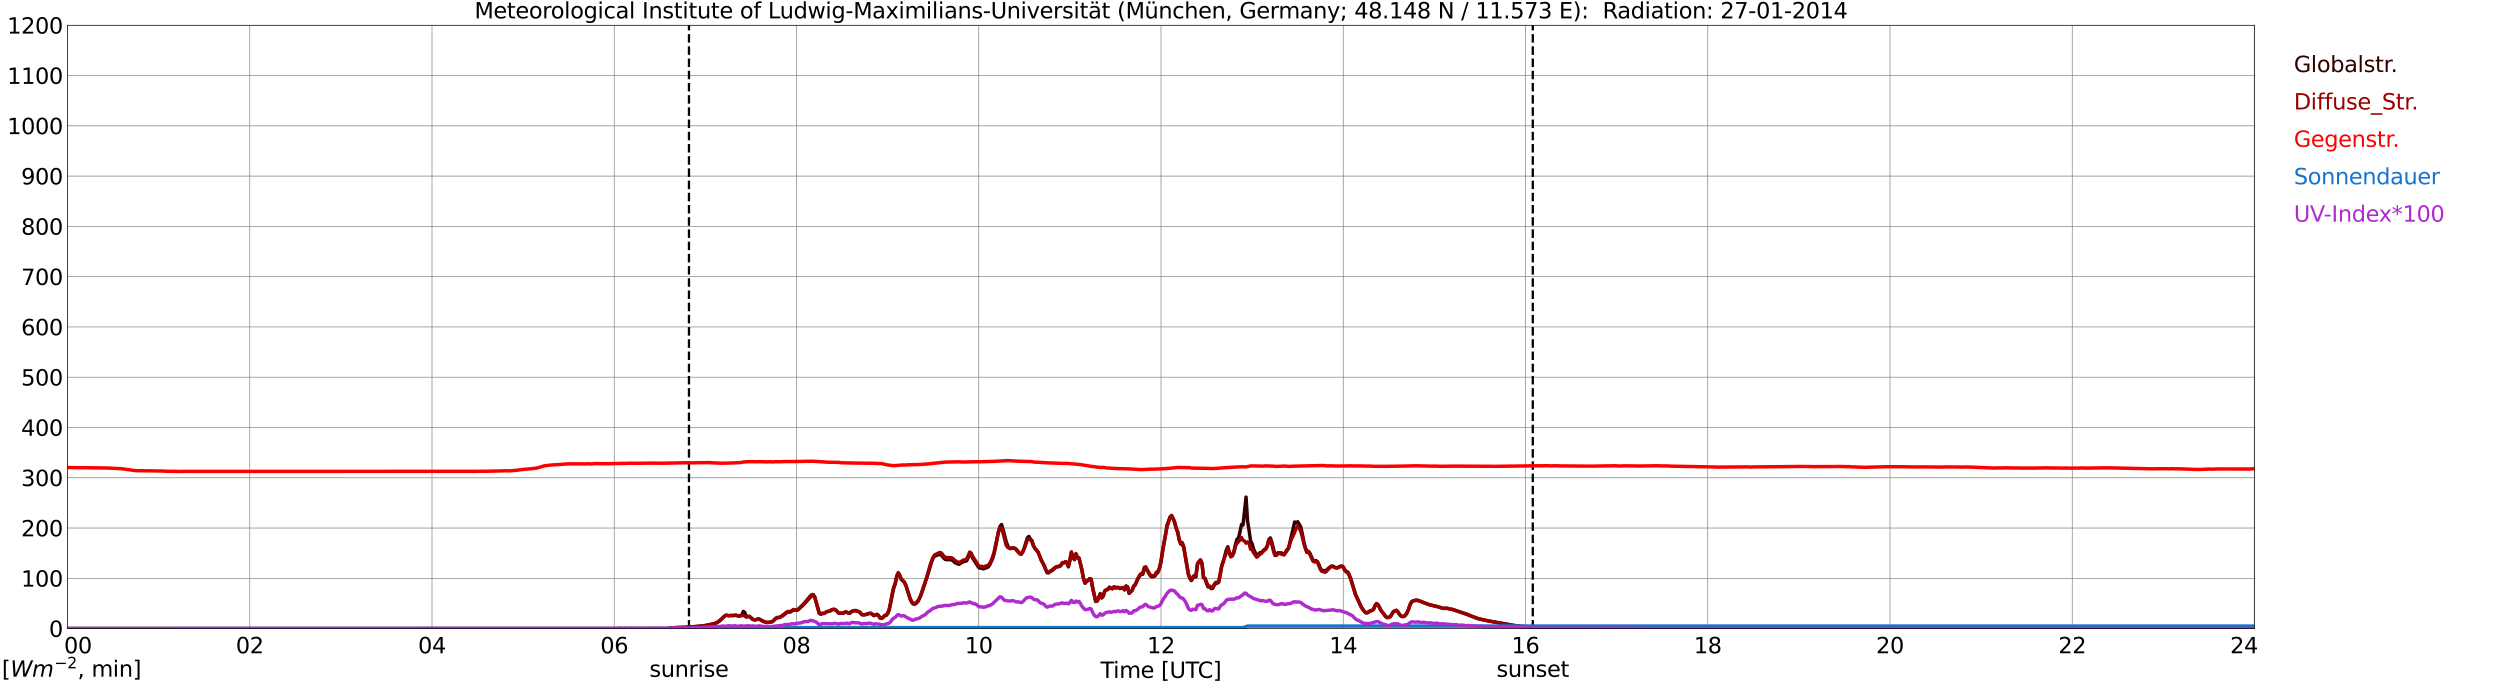 <?xml version="1.0" encoding="utf-8" standalone="no"?>
<!DOCTYPE svg PUBLIC "-//W3C//DTD SVG 1.1//EN"
  "http://www.w3.org/Graphics/SVG/1.1/DTD/svg11.dtd">
<svg xmlns:xlink="http://www.w3.org/1999/xlink" width="1085.4pt" height="296.64pt" viewBox="0 0 1085.4 296.64" xmlns="http://www.w3.org/2000/svg" version="1.1">
 <defs>
  <style type="text/css">*{stroke-linejoin: round; stroke-linecap: butt}</style>
 </defs>
 <g id="figure_1">
  <g id="patch_1">
   <path d="M 0 296.64 
L 1085.4 296.64 
L 1085.4 0 
L 0 0 
z
" style="fill: #ffffff"/>
  </g>
  <g id="axes_1">
   <g id="patch_2">
    <path d="M 29.306 272.909 
L 978.814 272.909 
L 978.814 10.976 
L 29.306 10.976 
z
" style="fill: #ffffff"/>
   </g>
   <g id="patch_3">
    <path d="M 978.814 272.909 
L 978.814 272.909 
L 978.814 10.976 
L 978.814 10.976 
z
" clip-path="url(#pfe6d5488fe)" style="fill: #d3d3d3; opacity: 0.25; stroke: #d3d3d3; stroke-linejoin: miter"/>
   </g>
   <g id="matplotlib.axis_1">
    <g id="xtick_1">
     <g id="line2d_1">
      <path d="M 29.306 272.909 
L 29.306 10.976 
" clip-path="url(#pfe6d5488fe)" style="fill: none; stroke: #808080; stroke-width: 0.3; stroke-linecap: square"/>
     </g>
     <g id="line2d_2"/>
     <g id="text_1">
      <!--    00 -->
      <g transform="translate(18.733 283.627) scale(0.095 -0.095)">
       <defs>
        <path id="DejaVuSans-20" transform="scale(0.016)"/>
        <path id="DejaVuSans-30" d="M 2034 4250 
Q 1547 4250 1301 3770 
Q 1056 3291 1056 2328 
Q 1056 1369 1301 889 
Q 1547 409 2034 409 
Q 2525 409 2770 889 
Q 3016 1369 3016 2328 
Q 3016 3291 2770 3770 
Q 2525 4250 2034 4250 
z
M 2034 4750 
Q 2819 4750 3233 4129 
Q 3647 3509 3647 2328 
Q 3647 1150 3233 529 
Q 2819 -91 2034 -91 
Q 1250 -91 836 529 
Q 422 1150 422 2328 
Q 422 3509 836 4129 
Q 1250 4750 2034 4750 
z
" transform="scale(0.016)"/>
       </defs>
       <use xlink:href="#DejaVuSans-20"/>
       <use xlink:href="#DejaVuSans-20" transform="translate(31.787 0)"/>
       <use xlink:href="#DejaVuSans-20" transform="translate(63.574 0)"/>
       <use xlink:href="#DejaVuSans-30" transform="translate(95.361 0)"/>
       <use xlink:href="#DejaVuSans-30" transform="translate(158.984 0)"/>
      </g>
     </g>
    </g>
    <g id="xtick_2">
     <g id="line2d_3">
      <path d="M 108.431 272.909 
L 108.431 10.976 
" clip-path="url(#pfe6d5488fe)" style="fill: none; stroke: #808080; stroke-width: 0.3; stroke-linecap: square"/>
     </g>
     <g id="line2d_4"/>
     <g id="text_2">
      <!-- 02 -->
      <g transform="translate(102.387 283.627) scale(0.095 -0.095)">
       <defs>
        <path id="DejaVuSans-32" d="M 1228 531 
L 3431 531 
L 3431 0 
L 469 0 
L 469 531 
Q 828 903 1448 1529 
Q 2069 2156 2228 2338 
Q 2531 2678 2651 2914 
Q 2772 3150 2772 3378 
Q 2772 3750 2511 3984 
Q 2250 4219 1831 4219 
Q 1534 4219 1204 4116 
Q 875 4013 500 3803 
L 500 4441 
Q 881 4594 1212 4672 
Q 1544 4750 1819 4750 
Q 2544 4750 2975 4387 
Q 3406 4025 3406 3419 
Q 3406 3131 3298 2873 
Q 3191 2616 2906 2266 
Q 2828 2175 2409 1742 
Q 1991 1309 1228 531 
z
" transform="scale(0.016)"/>
       </defs>
       <use xlink:href="#DejaVuSans-30"/>
       <use xlink:href="#DejaVuSans-32" transform="translate(63.623 0)"/>
      </g>
     </g>
    </g>
    <g id="xtick_3">
     <g id="line2d_5">
      <path d="M 187.557 272.909 
L 187.557 10.976 
" clip-path="url(#pfe6d5488fe)" style="fill: none; stroke: #808080; stroke-width: 0.3; stroke-linecap: square"/>
     </g>
     <g id="line2d_6"/>
     <g id="text_3">
      <!-- 04 -->
      <g transform="translate(181.513 283.627) scale(0.095 -0.095)">
       <defs>
        <path id="DejaVuSans-34" d="M 2419 4116 
L 825 1625 
L 2419 1625 
L 2419 4116 
z
M 2253 4666 
L 3047 4666 
L 3047 1625 
L 3713 1625 
L 3713 1100 
L 3047 1100 
L 3047 0 
L 2419 0 
L 2419 1100 
L 313 1100 
L 313 1709 
L 2253 4666 
z
" transform="scale(0.016)"/>
       </defs>
       <use xlink:href="#DejaVuSans-30"/>
       <use xlink:href="#DejaVuSans-34" transform="translate(63.623 0)"/>
      </g>
     </g>
    </g>
    <g id="xtick_4">
     <g id="line2d_7">
      <path d="M 266.683 272.909 
L 266.683 10.976 
" clip-path="url(#pfe6d5488fe)" style="fill: none; stroke: #808080; stroke-width: 0.3; stroke-linecap: square"/>
     </g>
     <g id="line2d_8"/>
     <g id="text_4">
      <!-- 06 -->
      <g transform="translate(260.638 283.627) scale(0.095 -0.095)">
       <defs>
        <path id="DejaVuSans-36" d="M 2113 2584 
Q 1688 2584 1439 2293 
Q 1191 2003 1191 1497 
Q 1191 994 1439 701 
Q 1688 409 2113 409 
Q 2538 409 2786 701 
Q 3034 994 3034 1497 
Q 3034 2003 2786 2293 
Q 2538 2584 2113 2584 
z
M 3366 4563 
L 3366 3988 
Q 3128 4100 2886 4159 
Q 2644 4219 2406 4219 
Q 1781 4219 1451 3797 
Q 1122 3375 1075 2522 
Q 1259 2794 1537 2939 
Q 1816 3084 2150 3084 
Q 2853 3084 3261 2657 
Q 3669 2231 3669 1497 
Q 3669 778 3244 343 
Q 2819 -91 2113 -91 
Q 1303 -91 875 529 
Q 447 1150 447 2328 
Q 447 3434 972 4092 
Q 1497 4750 2381 4750 
Q 2619 4750 2861 4703 
Q 3103 4656 3366 4563 
z
" transform="scale(0.016)"/>
       </defs>
       <use xlink:href="#DejaVuSans-30"/>
       <use xlink:href="#DejaVuSans-36" transform="translate(63.623 0)"/>
      </g>
     </g>
    </g>
    <g id="xtick_5">
     <g id="line2d_9">
      <path d="M 345.808 272.909 
L 345.808 10.976 
" clip-path="url(#pfe6d5488fe)" style="fill: none; stroke: #808080; stroke-width: 0.3; stroke-linecap: square"/>
     </g>
     <g id="line2d_10"/>
     <g id="text_5">
      <!-- 08 -->
      <g transform="translate(339.764 283.627) scale(0.095 -0.095)">
       <defs>
        <path id="DejaVuSans-38" d="M 2034 2216 
Q 1584 2216 1326 1975 
Q 1069 1734 1069 1313 
Q 1069 891 1326 650 
Q 1584 409 2034 409 
Q 2484 409 2743 651 
Q 3003 894 3003 1313 
Q 3003 1734 2745 1975 
Q 2488 2216 2034 2216 
z
M 1403 2484 
Q 997 2584 770 2862 
Q 544 3141 544 3541 
Q 544 4100 942 4425 
Q 1341 4750 2034 4750 
Q 2731 4750 3128 4425 
Q 3525 4100 3525 3541 
Q 3525 3141 3298 2862 
Q 3072 2584 2669 2484 
Q 3125 2378 3379 2068 
Q 3634 1759 3634 1313 
Q 3634 634 3220 271 
Q 2806 -91 2034 -91 
Q 1263 -91 848 271 
Q 434 634 434 1313 
Q 434 1759 690 2068 
Q 947 2378 1403 2484 
z
M 1172 3481 
Q 1172 3119 1398 2916 
Q 1625 2713 2034 2713 
Q 2441 2713 2670 2916 
Q 2900 3119 2900 3481 
Q 2900 3844 2670 4047 
Q 2441 4250 2034 4250 
Q 1625 4250 1398 4047 
Q 1172 3844 1172 3481 
z
" transform="scale(0.016)"/>
       </defs>
       <use xlink:href="#DejaVuSans-30"/>
       <use xlink:href="#DejaVuSans-38" transform="translate(63.623 0)"/>
      </g>
     </g>
    </g>
    <g id="xtick_6">
     <g id="line2d_11">
      <path d="M 424.934 272.909 
L 424.934 10.976 
" clip-path="url(#pfe6d5488fe)" style="fill: none; stroke: #808080; stroke-width: 0.3; stroke-linecap: square"/>
     </g>
     <g id="line2d_12"/>
     <g id="text_6">
      <!-- 10 -->
      <g transform="translate(418.89 283.627) scale(0.095 -0.095)">
       <defs>
        <path id="DejaVuSans-31" d="M 794 531 
L 1825 531 
L 1825 4091 
L 703 3866 
L 703 4441 
L 1819 4666 
L 2450 4666 
L 2450 531 
L 3481 531 
L 3481 0 
L 794 0 
L 794 531 
z
" transform="scale(0.016)"/>
       </defs>
       <use xlink:href="#DejaVuSans-31"/>
       <use xlink:href="#DejaVuSans-30" transform="translate(63.623 0)"/>
      </g>
     </g>
    </g>
    <g id="xtick_7">
     <g id="line2d_13">
      <path d="M 504.06 272.909 
L 504.06 10.976 
" clip-path="url(#pfe6d5488fe)" style="fill: none; stroke: #808080; stroke-width: 0.3; stroke-linecap: square"/>
     </g>
     <g id="line2d_14"/>
     <g id="text_7">
      <!-- 12 -->
      <g transform="translate(498.015 283.627) scale(0.095 -0.095)">
       <use xlink:href="#DejaVuSans-31"/>
       <use xlink:href="#DejaVuSans-32" transform="translate(63.623 0)"/>
      </g>
     </g>
    </g>
    <g id="xtick_8">
     <g id="line2d_15">
      <path d="M 583.185 272.909 
L 583.185 10.976 
" clip-path="url(#pfe6d5488fe)" style="fill: none; stroke: #808080; stroke-width: 0.3; stroke-linecap: square"/>
     </g>
     <g id="line2d_16"/>
     <g id="text_8">
      <!-- 14 -->
      <g transform="translate(577.141 283.627) scale(0.095 -0.095)">
       <use xlink:href="#DejaVuSans-31"/>
       <use xlink:href="#DejaVuSans-34" transform="translate(63.623 0)"/>
      </g>
     </g>
    </g>
    <g id="xtick_9">
     <g id="line2d_17">
      <path d="M 662.311 272.909 
L 662.311 10.976 
" clip-path="url(#pfe6d5488fe)" style="fill: none; stroke: #808080; stroke-width: 0.3; stroke-linecap: square"/>
     </g>
     <g id="line2d_18"/>
     <g id="text_9">
      <!-- 16 -->
      <g transform="translate(656.267 283.627) scale(0.095 -0.095)">
       <use xlink:href="#DejaVuSans-31"/>
       <use xlink:href="#DejaVuSans-36" transform="translate(63.623 0)"/>
      </g>
     </g>
    </g>
    <g id="xtick_10">
     <g id="line2d_19">
      <path d="M 741.437 272.909 
L 741.437 10.976 
" clip-path="url(#pfe6d5488fe)" style="fill: none; stroke: #808080; stroke-width: 0.3; stroke-linecap: square"/>
     </g>
     <g id="line2d_20"/>
     <g id="text_10">
      <!-- 18 -->
      <g transform="translate(735.392 283.627) scale(0.095 -0.095)">
       <use xlink:href="#DejaVuSans-31"/>
       <use xlink:href="#DejaVuSans-38" transform="translate(63.623 0)"/>
      </g>
     </g>
    </g>
    <g id="xtick_11">
     <g id="line2d_21">
      <path d="M 820.562 272.909 
L 820.562 10.976 
" clip-path="url(#pfe6d5488fe)" style="fill: none; stroke: #808080; stroke-width: 0.3; stroke-linecap: square"/>
     </g>
     <g id="line2d_22"/>
     <g id="text_11">
      <!-- 20 -->
      <g transform="translate(814.518 283.627) scale(0.095 -0.095)">
       <use xlink:href="#DejaVuSans-32"/>
       <use xlink:href="#DejaVuSans-30" transform="translate(63.623 0)"/>
      </g>
     </g>
    </g>
    <g id="xtick_12">
     <g id="line2d_23">
      <path d="M 899.688 272.909 
L 899.688 10.976 
" clip-path="url(#pfe6d5488fe)" style="fill: none; stroke: #808080; stroke-width: 0.3; stroke-linecap: square"/>
     </g>
     <g id="line2d_24"/>
     <g id="text_12">
      <!-- 22 -->
      <g transform="translate(893.644 283.627) scale(0.095 -0.095)">
       <use xlink:href="#DejaVuSans-32"/>
       <use xlink:href="#DejaVuSans-32" transform="translate(63.623 0)"/>
      </g>
     </g>
    </g>
    <g id="xtick_13">
     <g id="line2d_25">
      <path d="M 978.814 272.909 
L 978.814 10.976 
" clip-path="url(#pfe6d5488fe)" style="fill: none; stroke: #808080; stroke-width: 0.3; stroke-linecap: square"/>
     </g>
     <g id="line2d_26"/>
     <g id="text_13">
      <!-- 24    -->
      <g transform="translate(968.241 283.627) scale(0.095 -0.095)">
       <use xlink:href="#DejaVuSans-32"/>
       <use xlink:href="#DejaVuSans-34" transform="translate(63.623 0)"/>
       <use xlink:href="#DejaVuSans-20" transform="translate(127.246 0)"/>
       <use xlink:href="#DejaVuSans-20" transform="translate(159.033 0)"/>
       <use xlink:href="#DejaVuSans-20" transform="translate(190.82 0)"/>
      </g>
     </g>
    </g>
    <g id="text_14">
     <!-- Time [UTC] -->
     <g transform="translate(477.806 294.322) scale(0.095 -0.095)">
      <defs>
       <path id="DejaVuSans-54" d="M -19 4666 
L 3928 4666 
L 3928 4134 
L 2272 4134 
L 2272 0 
L 1638 0 
L 1638 4134 
L -19 4134 
L -19 4666 
z
" transform="scale(0.016)"/>
       <path id="DejaVuSans-69" d="M 603 3500 
L 1178 3500 
L 1178 0 
L 603 0 
L 603 3500 
z
M 603 4863 
L 1178 4863 
L 1178 4134 
L 603 4134 
L 603 4863 
z
" transform="scale(0.016)"/>
       <path id="DejaVuSans-6d" d="M 3328 2828 
Q 3544 3216 3844 3400 
Q 4144 3584 4550 3584 
Q 5097 3584 5394 3201 
Q 5691 2819 5691 2113 
L 5691 0 
L 5113 0 
L 5113 2094 
Q 5113 2597 4934 2840 
Q 4756 3084 4391 3084 
Q 3944 3084 3684 2787 
Q 3425 2491 3425 1978 
L 3425 0 
L 2847 0 
L 2847 2094 
Q 2847 2600 2669 2842 
Q 2491 3084 2119 3084 
Q 1678 3084 1418 2786 
Q 1159 2488 1159 1978 
L 1159 0 
L 581 0 
L 581 3500 
L 1159 3500 
L 1159 2956 
Q 1356 3278 1631 3431 
Q 1906 3584 2284 3584 
Q 2666 3584 2933 3390 
Q 3200 3197 3328 2828 
z
" transform="scale(0.016)"/>
       <path id="DejaVuSans-65" d="M 3597 1894 
L 3597 1613 
L 953 1613 
Q 991 1019 1311 708 
Q 1631 397 2203 397 
Q 2534 397 2845 478 
Q 3156 559 3463 722 
L 3463 178 
Q 3153 47 2828 -22 
Q 2503 -91 2169 -91 
Q 1331 -91 842 396 
Q 353 884 353 1716 
Q 353 2575 817 3079 
Q 1281 3584 2069 3584 
Q 2775 3584 3186 3129 
Q 3597 2675 3597 1894 
z
M 3022 2063 
Q 3016 2534 2758 2815 
Q 2500 3097 2075 3097 
Q 1594 3097 1305 2825 
Q 1016 2553 972 2059 
L 3022 2063 
z
" transform="scale(0.016)"/>
       <path id="DejaVuSans-5b" d="M 550 4863 
L 1875 4863 
L 1875 4416 
L 1125 4416 
L 1125 -397 
L 1875 -397 
L 1875 -844 
L 550 -844 
L 550 4863 
z
" transform="scale(0.016)"/>
       <path id="DejaVuSans-55" d="M 556 4666 
L 1191 4666 
L 1191 1831 
Q 1191 1081 1462 751 
Q 1734 422 2344 422 
Q 2950 422 3222 751 
Q 3494 1081 3494 1831 
L 3494 4666 
L 4128 4666 
L 4128 1753 
Q 4128 841 3676 375 
Q 3225 -91 2344 -91 
Q 1459 -91 1007 375 
Q 556 841 556 1753 
L 556 4666 
z
" transform="scale(0.016)"/>
       <path id="DejaVuSans-43" d="M 4122 4306 
L 4122 3641 
Q 3803 3938 3442 4084 
Q 3081 4231 2675 4231 
Q 1875 4231 1450 3742 
Q 1025 3253 1025 2328 
Q 1025 1406 1450 917 
Q 1875 428 2675 428 
Q 3081 428 3442 575 
Q 3803 722 4122 1019 
L 4122 359 
Q 3791 134 3420 21 
Q 3050 -91 2638 -91 
Q 1578 -91 968 557 
Q 359 1206 359 2328 
Q 359 3453 968 4101 
Q 1578 4750 2638 4750 
Q 3056 4750 3426 4639 
Q 3797 4528 4122 4306 
z
" transform="scale(0.016)"/>
       <path id="DejaVuSans-5d" d="M 1947 4863 
L 1947 -844 
L 622 -844 
L 622 -397 
L 1369 -397 
L 1369 4416 
L 622 4416 
L 622 4863 
L 1947 4863 
z
" transform="scale(0.016)"/>
      </defs>
      <use xlink:href="#DejaVuSans-54"/>
      <use xlink:href="#DejaVuSans-69" transform="translate(57.959 0)"/>
      <use xlink:href="#DejaVuSans-6d" transform="translate(85.742 0)"/>
      <use xlink:href="#DejaVuSans-65" transform="translate(183.154 0)"/>
      <use xlink:href="#DejaVuSans-20" transform="translate(244.678 0)"/>
      <use xlink:href="#DejaVuSans-5b" transform="translate(276.465 0)"/>
      <use xlink:href="#DejaVuSans-55" transform="translate(315.479 0)"/>
      <use xlink:href="#DejaVuSans-54" transform="translate(388.672 0)"/>
      <use xlink:href="#DejaVuSans-43" transform="translate(443.881 0)"/>
      <use xlink:href="#DejaVuSans-5d" transform="translate(513.705 0)"/>
     </g>
    </g>
   </g>
   <g id="matplotlib.axis_2">
    <g id="ytick_1">
     <g id="line2d_27">
      <path d="M 29.306 272.909 
L 978.814 272.909 
" clip-path="url(#pfe6d5488fe)" style="fill: none; stroke: #808080; stroke-width: 0.3; stroke-linecap: square"/>
     </g>
     <g id="line2d_28"/>
     <g id="text_15">
      <!-- 0 -->
      <g transform="translate(21.261 276.518) scale(0.095 -0.095)">
       <use xlink:href="#DejaVuSans-30"/>
      </g>
     </g>
    </g>
    <g id="ytick_2">
     <g id="line2d_29">
      <path d="M 29.306 251.081 
L 978.814 251.081 
" clip-path="url(#pfe6d5488fe)" style="fill: none; stroke: #808080; stroke-width: 0.3; stroke-linecap: square"/>
     </g>
     <g id="line2d_30"/>
     <g id="text_16">
      <!-- 100 -->
      <g transform="translate(9.173 254.69) scale(0.095 -0.095)">
       <use xlink:href="#DejaVuSans-31"/>
       <use xlink:href="#DejaVuSans-30" transform="translate(63.623 0)"/>
       <use xlink:href="#DejaVuSans-30" transform="translate(127.246 0)"/>
      </g>
     </g>
    </g>
    <g id="ytick_3">
     <g id="line2d_31">
      <path d="M 29.306 229.253 
L 978.814 229.253 
" clip-path="url(#pfe6d5488fe)" style="fill: none; stroke: #808080; stroke-width: 0.3; stroke-linecap: square"/>
     </g>
     <g id="line2d_32"/>
     <g id="text_17">
      <!-- 200 -->
      <g transform="translate(9.173 232.863) scale(0.095 -0.095)">
       <use xlink:href="#DejaVuSans-32"/>
       <use xlink:href="#DejaVuSans-30" transform="translate(63.623 0)"/>
       <use xlink:href="#DejaVuSans-30" transform="translate(127.246 0)"/>
      </g>
     </g>
    </g>
    <g id="ytick_4">
     <g id="line2d_33">
      <path d="M 29.306 207.426 
L 978.814 207.426 
" clip-path="url(#pfe6d5488fe)" style="fill: none; stroke: #808080; stroke-width: 0.3; stroke-linecap: square"/>
     </g>
     <g id="line2d_34"/>
     <g id="text_18">
      <!-- 300 -->
      <g transform="translate(9.173 211.035) scale(0.095 -0.095)">
       <defs>
        <path id="DejaVuSans-33" d="M 2597 2516 
Q 3050 2419 3304 2112 
Q 3559 1806 3559 1356 
Q 3559 666 3084 287 
Q 2609 -91 1734 -91 
Q 1441 -91 1130 -33 
Q 819 25 488 141 
L 488 750 
Q 750 597 1062 519 
Q 1375 441 1716 441 
Q 2309 441 2620 675 
Q 2931 909 2931 1356 
Q 2931 1769 2642 2001 
Q 2353 2234 1838 2234 
L 1294 2234 
L 1294 2753 
L 1863 2753 
Q 2328 2753 2575 2939 
Q 2822 3125 2822 3475 
Q 2822 3834 2567 4026 
Q 2313 4219 1838 4219 
Q 1578 4219 1281 4162 
Q 984 4106 628 3988 
L 628 4550 
Q 988 4650 1302 4700 
Q 1616 4750 1894 4750 
Q 2613 4750 3031 4423 
Q 3450 4097 3450 3541 
Q 3450 3153 3228 2886 
Q 3006 2619 2597 2516 
z
" transform="scale(0.016)"/>
       </defs>
       <use xlink:href="#DejaVuSans-33"/>
       <use xlink:href="#DejaVuSans-30" transform="translate(63.623 0)"/>
       <use xlink:href="#DejaVuSans-30" transform="translate(127.246 0)"/>
      </g>
     </g>
    </g>
    <g id="ytick_5">
     <g id="line2d_35">
      <path d="M 29.306 185.598 
L 978.814 185.598 
" clip-path="url(#pfe6d5488fe)" style="fill: none; stroke: #808080; stroke-width: 0.3; stroke-linecap: square"/>
     </g>
     <g id="line2d_36"/>
     <g id="text_19">
      <!-- 400 -->
      <g transform="translate(9.173 189.207) scale(0.095 -0.095)">
       <use xlink:href="#DejaVuSans-34"/>
       <use xlink:href="#DejaVuSans-30" transform="translate(63.623 0)"/>
       <use xlink:href="#DejaVuSans-30" transform="translate(127.246 0)"/>
      </g>
     </g>
    </g>
    <g id="ytick_6">
     <g id="line2d_37">
      <path d="M 29.306 163.77 
L 978.814 163.77 
" clip-path="url(#pfe6d5488fe)" style="fill: none; stroke: #808080; stroke-width: 0.3; stroke-linecap: square"/>
     </g>
     <g id="line2d_38"/>
     <g id="text_20">
      <!-- 500 -->
      <g transform="translate(9.173 167.379) scale(0.095 -0.095)">
       <defs>
        <path id="DejaVuSans-35" d="M 691 4666 
L 3169 4666 
L 3169 4134 
L 1269 4134 
L 1269 2991 
Q 1406 3038 1543 3061 
Q 1681 3084 1819 3084 
Q 2600 3084 3056 2656 
Q 3513 2228 3513 1497 
Q 3513 744 3044 326 
Q 2575 -91 1722 -91 
Q 1428 -91 1123 -41 
Q 819 9 494 109 
L 494 744 
Q 775 591 1075 516 
Q 1375 441 1709 441 
Q 2250 441 2565 725 
Q 2881 1009 2881 1497 
Q 2881 1984 2565 2268 
Q 2250 2553 1709 2553 
Q 1456 2553 1204 2497 
Q 953 2441 691 2322 
L 691 4666 
z
" transform="scale(0.016)"/>
       </defs>
       <use xlink:href="#DejaVuSans-35"/>
       <use xlink:href="#DejaVuSans-30" transform="translate(63.623 0)"/>
       <use xlink:href="#DejaVuSans-30" transform="translate(127.246 0)"/>
      </g>
     </g>
    </g>
    <g id="ytick_7">
     <g id="line2d_39">
      <path d="M 29.306 141.942 
L 978.814 141.942 
" clip-path="url(#pfe6d5488fe)" style="fill: none; stroke: #808080; stroke-width: 0.3; stroke-linecap: square"/>
     </g>
     <g id="line2d_40"/>
     <g id="text_21">
      <!-- 600 -->
      <g transform="translate(9.173 145.551) scale(0.095 -0.095)">
       <use xlink:href="#DejaVuSans-36"/>
       <use xlink:href="#DejaVuSans-30" transform="translate(63.623 0)"/>
       <use xlink:href="#DejaVuSans-30" transform="translate(127.246 0)"/>
      </g>
     </g>
    </g>
    <g id="ytick_8">
     <g id="line2d_41">
      <path d="M 29.306 120.114 
L 978.814 120.114 
" clip-path="url(#pfe6d5488fe)" style="fill: none; stroke: #808080; stroke-width: 0.3; stroke-linecap: square"/>
     </g>
     <g id="line2d_42"/>
     <g id="text_22">
      <!-- 700 -->
      <g transform="translate(9.173 123.724) scale(0.095 -0.095)">
       <defs>
        <path id="DejaVuSans-37" d="M 525 4666 
L 3525 4666 
L 3525 4397 
L 1831 0 
L 1172 0 
L 2766 4134 
L 525 4134 
L 525 4666 
z
" transform="scale(0.016)"/>
       </defs>
       <use xlink:href="#DejaVuSans-37"/>
       <use xlink:href="#DejaVuSans-30" transform="translate(63.623 0)"/>
       <use xlink:href="#DejaVuSans-30" transform="translate(127.246 0)"/>
      </g>
     </g>
    </g>
    <g id="ytick_9">
     <g id="line2d_43">
      <path d="M 29.306 98.287 
L 978.814 98.287 
" clip-path="url(#pfe6d5488fe)" style="fill: none; stroke: #808080; stroke-width: 0.3; stroke-linecap: square"/>
     </g>
     <g id="line2d_44"/>
     <g id="text_23">
      <!-- 800 -->
      <g transform="translate(9.173 101.896) scale(0.095 -0.095)">
       <use xlink:href="#DejaVuSans-38"/>
       <use xlink:href="#DejaVuSans-30" transform="translate(63.623 0)"/>
       <use xlink:href="#DejaVuSans-30" transform="translate(127.246 0)"/>
      </g>
     </g>
    </g>
    <g id="ytick_10">
     <g id="line2d_45">
      <path d="M 29.306 76.459 
L 978.814 76.459 
" clip-path="url(#pfe6d5488fe)" style="fill: none; stroke: #808080; stroke-width: 0.3; stroke-linecap: square"/>
     </g>
     <g id="line2d_46"/>
     <g id="text_24">
      <!-- 900 -->
      <g transform="translate(9.173 80.068) scale(0.095 -0.095)">
       <defs>
        <path id="DejaVuSans-39" d="M 703 97 
L 703 672 
Q 941 559 1184 500 
Q 1428 441 1663 441 
Q 2288 441 2617 861 
Q 2947 1281 2994 2138 
Q 2813 1869 2534 1725 
Q 2256 1581 1919 1581 
Q 1219 1581 811 2004 
Q 403 2428 403 3163 
Q 403 3881 828 4315 
Q 1253 4750 1959 4750 
Q 2769 4750 3195 4129 
Q 3622 3509 3622 2328 
Q 3622 1225 3098 567 
Q 2575 -91 1691 -91 
Q 1453 -91 1209 -44 
Q 966 3 703 97 
z
M 1959 2075 
Q 2384 2075 2632 2365 
Q 2881 2656 2881 3163 
Q 2881 3666 2632 3958 
Q 2384 4250 1959 4250 
Q 1534 4250 1286 3958 
Q 1038 3666 1038 3163 
Q 1038 2656 1286 2365 
Q 1534 2075 1959 2075 
z
" transform="scale(0.016)"/>
       </defs>
       <use xlink:href="#DejaVuSans-39"/>
       <use xlink:href="#DejaVuSans-30" transform="translate(63.623 0)"/>
       <use xlink:href="#DejaVuSans-30" transform="translate(127.246 0)"/>
      </g>
     </g>
    </g>
    <g id="ytick_11">
     <g id="line2d_47">
      <path d="M 29.306 54.631 
L 978.814 54.631 
" clip-path="url(#pfe6d5488fe)" style="fill: none; stroke: #808080; stroke-width: 0.3; stroke-linecap: square"/>
     </g>
     <g id="line2d_48"/>
     <g id="text_25">
      <!-- 1000 -->
      <g transform="translate(3.128 58.24) scale(0.095 -0.095)">
       <use xlink:href="#DejaVuSans-31"/>
       <use xlink:href="#DejaVuSans-30" transform="translate(63.623 0)"/>
       <use xlink:href="#DejaVuSans-30" transform="translate(127.246 0)"/>
       <use xlink:href="#DejaVuSans-30" transform="translate(190.869 0)"/>
      </g>
     </g>
    </g>
    <g id="ytick_12">
     <g id="line2d_49">
      <path d="M 29.306 32.803 
L 978.814 32.803 
" clip-path="url(#pfe6d5488fe)" style="fill: none; stroke: #808080; stroke-width: 0.3; stroke-linecap: square"/>
     </g>
     <g id="line2d_50"/>
     <g id="text_26">
      <!-- 1100 -->
      <g transform="translate(3.128 36.413) scale(0.095 -0.095)">
       <use xlink:href="#DejaVuSans-31"/>
       <use xlink:href="#DejaVuSans-31" transform="translate(63.623 0)"/>
       <use xlink:href="#DejaVuSans-30" transform="translate(127.246 0)"/>
       <use xlink:href="#DejaVuSans-30" transform="translate(190.869 0)"/>
      </g>
     </g>
    </g>
    <g id="ytick_13">
     <g id="line2d_51">
      <path d="M 29.306 10.976 
L 978.814 10.976 
" clip-path="url(#pfe6d5488fe)" style="fill: none; stroke: #808080; stroke-width: 0.3; stroke-linecap: square"/>
     </g>
     <g id="line2d_52"/>
     <g id="text_27">
      <!-- 1200 -->
      <g transform="translate(3.128 14.585) scale(0.095 -0.095)">
       <use xlink:href="#DejaVuSans-31"/>
       <use xlink:href="#DejaVuSans-32" transform="translate(63.623 0)"/>
       <use xlink:href="#DejaVuSans-30" transform="translate(127.246 0)"/>
       <use xlink:href="#DejaVuSans-30" transform="translate(190.869 0)"/>
      </g>
     </g>
    </g>
   </g>
   <g id="line2d_53">
    <path d="M 299.124 272.909 
L 299.124 10.976 
" clip-path="url(#pfe6d5488fe)" style="fill: none; stroke-dasharray: 3.7,1.6; stroke-dashoffset: 0; stroke: #000000"/>
   </g>
   <g id="line2d_54">
    <path d="M 665.476 272.909 
L 665.476 10.976 
" clip-path="url(#pfe6d5488fe)" style="fill: none; stroke-dasharray: 3.7,1.6; stroke-dashoffset: 0; stroke: #000000"/>
   </g>
   <g id="line2d_55">
    <path d="M 29.306 272.909 
L 290.42 272.909 
L 291.08 272.553 
L 292.399 272.553 
L 293.717 272.466 
L 297.014 272.376 
L 300.311 272.138 
L 300.971 272.169 
L 304.267 271.813 
L 304.927 271.872 
L 307.564 271.37 
L 310.202 270.835 
L 311.521 270.213 
L 312.839 269.237 
L 314.818 267.253 
L 315.477 267.133 
L 316.796 267.371 
L 317.455 267.223 
L 318.114 267.312 
L 319.433 267.133 
L 320.093 267.253 
L 320.752 267.489 
L 321.411 267.371 
L 322.071 266.956 
L 322.73 265.446 
L 323.39 265.948 
L 324.049 267.845 
L 325.368 267.666 
L 326.686 268.823 
L 327.346 269.117 
L 328.005 269.117 
L 329.324 268.703 
L 329.983 268.999 
L 331.302 269.798 
L 332.621 270.185 
L 333.28 270.303 
L 334.599 270.095 
L 335.258 269.947 
L 335.918 269.445 
L 336.577 268.733 
L 337.236 268.318 
L 338.555 268.08 
L 339.874 267.312 
L 341.852 265.771 
L 342.512 265.682 
L 343.171 265.712 
L 344.49 264.765 
L 345.149 264.824 
L 345.808 265.001 
L 346.468 264.734 
L 348.446 262.958 
L 350.424 260.856 
L 352.402 258.605 
L 353.062 258.516 
L 353.721 259.345 
L 355.699 266.275 
L 356.359 266.718 
L 357.018 266.363 
L 357.677 266.393 
L 358.996 265.623 
L 359.655 265.415 
L 360.315 265.356 
L 360.974 264.852 
L 361.634 264.527 
L 362.293 264.616 
L 362.952 264.972 
L 364.271 266.275 
L 366.249 266.186 
L 366.909 265.743 
L 367.568 265.802 
L 368.227 266.155 
L 368.887 266.275 
L 369.546 265.712 
L 370.206 265.356 
L 371.524 265.121 
L 372.843 265.535 
L 373.502 265.978 
L 374.162 266.839 
L 374.821 266.926 
L 375.481 266.897 
L 376.14 266.749 
L 377.459 266.275 
L 378.118 266.245 
L 379.437 267.223 
L 380.756 266.718 
L 381.415 267.192 
L 382.074 268.229 
L 382.734 268.436 
L 383.393 268.022 
L 384.053 267.164 
L 384.712 267.223 
L 385.371 266.393 
L 386.031 264.883 
L 388.009 255.346 
L 388.668 253.51 
L 389.328 250.341 
L 389.987 248.859 
L 390.646 249.896 
L 391.306 251.555 
L 392.624 252.858 
L 393.284 254.22 
L 395.262 260.382 
L 395.921 261.685 
L 396.581 262.276 
L 397.24 262.307 
L 397.899 261.862 
L 398.559 261.091 
L 399.218 259.847 
L 399.878 258.308 
L 401.856 252.384 
L 402.515 250.431 
L 404.493 243.795 
L 405.153 242.256 
L 405.812 241.396 
L 407.79 240.746 
L 408.45 240.833 
L 409.109 241.486 
L 409.768 242.343 
L 410.428 242.907 
L 411.087 242.996 
L 412.406 242.937 
L 413.065 243.114 
L 413.725 243.411 
L 414.384 244.12 
L 415.703 244.803 
L 416.362 245.011 
L 417.681 244.151 
L 418.34 243.825 
L 419.659 243.5 
L 420.318 242.136 
L 420.978 240.508 
L 421.637 240.805 
L 422.297 242.343 
L 424.934 246.401 
L 425.593 246.698 
L 426.253 246.698 
L 426.912 246.995 
L 428.89 246.253 
L 429.55 245.543 
L 430.869 242.73 
L 431.528 240.597 
L 432.187 237.576 
L 433.506 230.882 
L 434.165 228.542 
L 434.825 227.743 
L 435.484 229.845 
L 436.803 234.97 
L 437.462 236.836 
L 438.122 237.932 
L 438.781 238.227 
L 439.44 237.991 
L 440.1 237.932 
L 440.759 238.109 
L 441.419 238.731 
L 442.737 240.272 
L 443.397 240.418 
L 444.056 239.501 
L 444.716 237.784 
L 446.034 233.518 
L 446.694 232.896 
L 447.353 234.023 
L 448.012 234.673 
L 448.672 236.747 
L 449.331 238.109 
L 450.65 239.678 
L 451.309 241.219 
L 451.969 243.055 
L 453.287 245.543 
L 454.606 248.682 
L 455.266 248.741 
L 455.925 248.119 
L 456.584 247.883 
L 458.563 246.194 
L 459.881 245.986 
L 460.541 245.602 
L 461.2 244.476 
L 461.859 244.389 
L 462.519 244.092 
L 463.178 244.24 
L 463.838 246.106 
L 464.497 243.352 
L 465.156 239.796 
L 465.816 241.87 
L 466.475 242.996 
L 467.134 240.567 
L 467.794 242.284 
L 468.453 242.256 
L 469.772 247.556 
L 470.431 251.199 
L 471.091 253.155 
L 471.75 252.415 
L 472.409 252.028 
L 473.069 251.26 
L 473.728 251.406 
L 474.388 255.139 
L 475.706 261.091 
L 476.366 260.884 
L 477.025 259.819 
L 477.685 257.863 
L 478.344 259.581 
L 479.003 258.782 
L 479.663 256.531 
L 480.322 256.145 
L 480.981 255.968 
L 481.641 255.021 
L 482.96 255.643 
L 483.619 254.99 
L 484.278 255.346 
L 485.597 255.139 
L 486.256 255.554 
L 486.916 255.257 
L 487.575 255.257 
L 488.235 256.086 
L 488.894 254.576 
L 489.553 254.783 
L 490.213 257.627 
L 491.532 256.383 
L 492.191 254.665 
L 492.85 254.013 
L 494.169 251.022 
L 495.488 249.186 
L 496.147 249.335 
L 496.807 246.995 
L 497.466 246.667 
L 499.444 250.016 
L 500.103 250.431 
L 500.763 250.341 
L 501.422 250.103 
L 502.082 249.097 
L 502.741 248.444 
L 503.4 246.846 
L 504.06 244.033 
L 504.719 239.471 
L 506.038 232.039 
L 506.697 227.95 
L 508.016 224.366 
L 508.675 223.803 
L 509.335 225.137 
L 509.994 227.003 
L 510.654 229.491 
L 511.313 231.12 
L 511.972 234.525 
L 512.632 236.243 
L 513.291 236.007 
L 513.95 237.784 
L 515.929 249.304 
L 516.588 251.112 
L 517.247 252.059 
L 518.566 249.955 
L 519.226 250.459 
L 519.885 245.157 
L 520.544 243.915 
L 521.204 243.262 
L 521.863 244.624 
L 522.522 250.815 
L 523.182 251.26 
L 523.841 253.273 
L 524.501 254.842 
L 525.16 254.724 
L 525.819 255.554 
L 526.479 255.464 
L 527.138 254.191 
L 527.797 253.331 
L 528.457 253.214 
L 529.116 252.771 
L 530.435 245.779 
L 531.094 243.854 
L 532.413 238.79 
L 533.073 237.397 
L 533.732 239.768 
L 534.391 241.427 
L 535.051 241.071 
L 535.71 239.442 
L 536.369 236.509 
L 537.029 234.141 
L 537.688 233.636 
L 538.348 230.943 
L 539.007 227.743 
L 539.666 227.95 
L 540.985 215.838 
L 541.644 226.35 
L 542.304 230.321 
L 542.963 234.97 
L 543.623 236.066 
L 544.282 238.465 
L 545.601 241.16 
L 546.26 240.981 
L 546.919 240.003 
L 547.579 239.886 
L 548.238 239.322 
L 548.898 238.582 
L 549.557 238.227 
L 550.216 236.836 
L 550.876 234.289 
L 551.535 233.549 
L 552.195 235.533 
L 553.513 240.746 
L 554.173 240.538 
L 554.832 239.975 
L 555.491 240.093 
L 556.151 240.003 
L 556.81 240.272 
L 557.47 240.715 
L 558.788 238.641 
L 559.448 237.873 
L 561.426 229.55 
L 562.085 226.616 
L 562.745 227.092 
L 563.404 226.499 
L 564.723 228.749 
L 565.382 231.624 
L 566.042 235.088 
L 566.701 237.694 
L 567.36 239.353 
L 568.02 239.384 
L 568.679 240.093 
L 569.998 243.173 
L 570.657 243.559 
L 571.317 243.38 
L 571.976 243.825 
L 572.635 245.157 
L 573.295 246.905 
L 573.954 247.735 
L 574.613 247.645 
L 575.273 247.912 
L 575.932 247.527 
L 576.592 246.846 
L 577.91 245.838 
L 578.57 245.751 
L 579.889 246.46 
L 580.548 246.521 
L 581.867 245.869 
L 582.526 245.692 
L 583.185 246.076 
L 583.845 247.348 
L 584.504 248.091 
L 585.164 248.357 
L 585.823 249.629 
L 586.482 251.378 
L 588.46 257.983 
L 591.098 263.728 
L 592.417 265.564 
L 593.076 266.096 
L 593.736 266.068 
L 595.054 265.149 
L 595.714 265.06 
L 596.373 264.527 
L 597.032 262.84 
L 597.692 262.039 
L 598.351 262.573 
L 599.67 265.149 
L 600.989 266.808 
L 601.648 267.755 
L 602.307 268.111 
L 602.967 267.993 
L 603.626 267.727 
L 604.945 265.564 
L 606.264 265.031 
L 606.923 265.623 
L 607.582 266.69 
L 608.242 267.489 
L 608.901 267.696 
L 609.561 267.637 
L 610.22 267.074 
L 610.879 266.096 
L 611.539 264.499 
L 612.198 262.573 
L 612.858 261.329 
L 613.517 260.914 
L 614.836 260.648 
L 615.495 260.707 
L 616.814 261.122 
L 620.111 262.394 
L 626.705 264.112 
L 627.364 264.171 
L 628.023 264.053 
L 630.661 264.616 
L 635.936 266.393 
L 636.595 266.57 
L 638.573 267.43 
L 641.87 268.644 
L 647.145 269.739 
L 658.355 271.724 
L 659.674 271.872 
L 660.333 272.02 
L 665.608 272.169 
L 666.927 272.228 
L 668.905 272.612 
L 670.883 272.673 
L 674.18 272.909 
L 978.154 272.909 
L 978.154 272.909 
" clip-path="url(#pfe6d5488fe)" style="fill: none; stroke: #330000; stroke-width: 1.5; stroke-linecap: square"/>
   </g>
   <g id="line2d_56">
    <path d="M 29.306 272.909 
L 290.42 272.909 
L 291.08 272.59 
L 295.696 272.381 
L 297.674 272.339 
L 299.652 272.171 
L 304.927 271.793 
L 310.202 270.702 
L 311.521 270.115 
L 313.499 268.478 
L 314.818 267.26 
L 315.477 267.092 
L 316.136 267.26 
L 316.796 267.301 
L 317.455 267.133 
L 318.114 267.26 
L 318.774 267.092 
L 319.433 267.05 
L 320.752 267.511 
L 321.411 267.428 
L 322.071 267.218 
L 322.73 267.177 
L 324.049 267.847 
L 324.708 267.596 
L 325.368 267.554 
L 326.686 268.77 
L 327.346 269.106 
L 328.005 269.065 
L 329.324 268.646 
L 331.961 269.947 
L 333.28 270.239 
L 333.94 270.198 
L 335.258 269.82 
L 335.918 269.316 
L 336.577 268.561 
L 337.236 268.142 
L 338.555 267.891 
L 339.215 267.554 
L 341.852 265.496 
L 343.171 265.496 
L 344.49 264.616 
L 345.808 264.909 
L 346.468 264.573 
L 349.105 261.971 
L 351.743 258.78 
L 352.402 258.193 
L 353.062 258.11 
L 353.721 259.033 
L 355.699 266.21 
L 356.359 266.546 
L 357.018 266.254 
L 357.677 266.295 
L 358.996 265.496 
L 360.315 265.245 
L 360.974 264.782 
L 362.293 264.531 
L 362.952 264.909 
L 364.271 266.295 
L 366.249 266.085 
L 366.909 265.664 
L 367.568 265.708 
L 368.227 266.085 
L 368.887 266.168 
L 369.546 265.54 
L 370.206 265.245 
L 370.865 265.077 
L 371.524 265.036 
L 372.184 265.413 
L 372.843 265.496 
L 373.502 266 
L 374.162 266.841 
L 374.821 266.924 
L 376.14 266.756 
L 377.459 266.295 
L 378.118 266.336 
L 379.437 267.301 
L 380.096 266.965 
L 380.756 266.756 
L 381.415 267.386 
L 382.074 268.351 
L 382.734 268.478 
L 383.393 268.1 
L 384.053 267.386 
L 384.712 267.092 
L 385.371 266.295 
L 386.031 264.616 
L 386.69 261.552 
L 387.349 257.732 
L 388.009 255.003 
L 388.668 253.157 
L 389.328 250.007 
L 389.987 248.58 
L 390.646 249.756 
L 391.306 251.393 
L 392.624 252.611 
L 393.284 254.037 
L 395.262 260.124 
L 395.921 261.384 
L 396.581 261.929 
L 397.24 261.929 
L 397.899 261.508 
L 398.559 260.753 
L 399.218 259.537 
L 399.878 257.983 
L 401.856 252.065 
L 402.515 250.092 
L 403.834 245.305 
L 405.153 241.822 
L 405.812 240.898 
L 407.79 239.934 
L 408.45 239.892 
L 409.109 240.521 
L 409.768 241.444 
L 410.428 241.99 
L 413.065 242.158 
L 413.725 242.453 
L 414.384 243.208 
L 415.703 243.963 
L 416.362 244.258 
L 417.022 243.922 
L 418.34 243.123 
L 419 243.04 
L 419.659 242.662 
L 420.318 241.317 
L 420.978 239.68 
L 421.637 240.102 
L 422.297 241.529 
L 424.934 245.683 
L 425.593 245.978 
L 426.253 245.851 
L 426.912 246.187 
L 427.572 245.851 
L 428.231 245.727 
L 428.89 245.432 
L 429.55 244.803 
L 430.209 243.585 
L 430.869 242.031 
L 431.528 240.017 
L 433.506 230.866 
L 434.165 229.02 
L 434.825 229.271 
L 435.484 231.412 
L 436.803 236.574 
L 437.462 237.666 
L 438.122 237.919 
L 438.781 238.043 
L 439.44 237.834 
L 440.1 237.877 
L 440.759 238.211 
L 442.737 240.479 
L 443.397 240.689 
L 444.056 239.68 
L 444.716 238.211 
L 446.034 234.223 
L 446.694 233.931 
L 447.353 234.392 
L 448.012 235.19 
L 448.672 237.079 
L 449.331 238.043 
L 450.65 239.556 
L 451.969 242.83 
L 453.287 245.349 
L 453.947 247.111 
L 454.606 248.412 
L 455.266 248.497 
L 455.925 247.909 
L 456.584 247.615 
L 457.903 246.482 
L 458.563 246.019 
L 459.881 245.768 
L 460.541 245.391 
L 461.2 244.258 
L 461.859 244.299 
L 462.519 243.795 
L 463.178 244.046 
L 463.838 245.768 
L 464.497 243.123 
L 465.156 239.597 
L 465.816 242.243 
L 466.475 242.745 
L 467.134 240.353 
L 467.794 242.031 
L 468.453 242.284 
L 469.113 244.845 
L 470.431 251.352 
L 471.091 253.24 
L 471.75 252.358 
L 472.409 251.939 
L 473.069 251.225 
L 473.728 251.52 
L 474.388 255.34 
L 475.706 260.921 
L 476.366 260.962 
L 477.685 257.688 
L 478.344 259.493 
L 479.003 258.655 
L 479.663 256.472 
L 480.322 256.01 
L 480.981 255.759 
L 481.641 254.918 
L 482.3 255.34 
L 482.96 255.591 
L 483.619 254.709 
L 484.278 254.96 
L 485.597 255.003 
L 486.256 255.381 
L 487.575 255.045 
L 488.235 256.051 
L 488.894 254.331 
L 489.553 254.918 
L 490.213 257.522 
L 490.872 256.809 
L 491.532 256.304 
L 492.191 254.373 
L 492.85 253.785 
L 494.169 250.847 
L 494.828 249.629 
L 495.488 249.001 
L 496.147 248.706 
L 496.807 246.314 
L 497.466 246.063 
L 498.125 247.447 
L 499.444 249.629 
L 500.103 250.007 
L 500.763 249.924 
L 501.422 249.629 
L 502.082 248.412 
L 502.741 247.992 
L 503.4 246.355 
L 504.06 243.585 
L 504.719 239.303 
L 506.697 228.601 
L 508.016 224.781 
L 508.675 224.067 
L 509.335 225.032 
L 509.994 226.71 
L 510.654 229.103 
L 511.313 230.825 
L 511.972 234.267 
L 512.632 235.778 
L 513.291 235.568 
L 513.95 237.456 
L 515.929 249.084 
L 516.588 250.93 
L 517.247 251.854 
L 517.907 250.428 
L 518.566 249.798 
L 519.226 249.924 
L 519.885 244.592 
L 521.204 243.04 
L 521.863 244.592 
L 522.522 250.762 
L 523.182 251.016 
L 524.501 254.541 
L 525.16 254.414 
L 525.819 255.255 
L 526.479 255.045 
L 527.138 253.703 
L 527.797 252.821 
L 528.457 252.777 
L 529.116 252.358 
L 529.776 249.21 
L 530.435 245.473 
L 533.073 238.087 
L 533.732 240.27 
L 534.391 241.78 
L 535.051 241.361 
L 535.71 239.975 
L 536.369 237.079 
L 537.029 235.904 
L 538.348 234.435 
L 539.007 233.344 
L 539.666 234.603 
L 540.326 234.896 
L 540.985 235.819 
L 541.644 235.315 
L 542.304 236.029 
L 542.963 238.465 
L 543.623 238.716 
L 544.282 240.017 
L 545.601 241.907 
L 546.26 241.444 
L 546.919 240.689 
L 547.579 240.353 
L 548.898 238.884 
L 549.557 238.506 
L 550.216 237.205 
L 550.876 234.645 
L 551.535 234.35 
L 552.195 236.282 
L 552.854 239.135 
L 553.513 241.152 
L 554.173 241.152 
L 554.832 240.521 
L 555.491 240.226 
L 556.151 240.521 
L 557.47 240.94 
L 559.448 238.128 
L 560.107 235.651 
L 560.766 233.931 
L 562.085 231.117 
L 562.745 229.356 
L 563.404 228.516 
L 564.063 229.312 
L 564.723 230.657 
L 565.382 233.008 
L 566.042 235.778 
L 566.701 238.043 
L 567.36 239.848 
L 568.02 239.68 
L 568.679 240.606 
L 569.998 243.585 
L 570.657 243.963 
L 571.317 243.836 
L 571.976 244.299 
L 572.635 245.6 
L 573.295 247.32 
L 573.954 248.119 
L 574.613 248.202 
L 575.273 248.455 
L 575.932 248.034 
L 577.251 246.523 
L 577.91 246.063 
L 578.57 245.851 
L 579.229 246.272 
L 579.889 246.523 
L 580.548 246.65 
L 581.867 246.019 
L 582.526 245.895 
L 583.185 246.314 
L 583.845 247.7 
L 584.504 248.37 
L 585.164 248.706 
L 585.823 249.966 
L 586.482 251.561 
L 588.46 258.024 
L 591.098 263.735 
L 592.417 265.54 
L 593.076 266 
L 593.736 265.874 
L 595.054 265.077 
L 595.714 264.994 
L 596.373 264.448 
L 597.032 262.811 
L 597.692 262.098 
L 598.351 262.726 
L 599.67 265.245 
L 600.329 265.959 
L 601.648 267.764 
L 602.307 268.183 
L 602.967 268.056 
L 603.626 267.723 
L 604.945 265.54 
L 606.264 264.95 
L 606.923 265.664 
L 607.582 266.756 
L 608.242 267.469 
L 608.901 267.679 
L 609.561 267.511 
L 610.22 266.924 
L 610.879 265.959 
L 611.539 264.448 
L 612.198 262.475 
L 612.858 261.216 
L 613.517 260.838 
L 614.836 260.502 
L 615.495 260.585 
L 616.814 261.048 
L 617.473 261.384 
L 618.792 261.888 
L 620.77 262.6 
L 624.067 263.313 
L 626.045 264.027 
L 626.705 264.154 
L 628.023 264.071 
L 630.661 264.616 
L 631.98 265.036 
L 635.936 266.378 
L 641.87 268.602 
L 645.827 269.528 
L 657.036 271.542 
L 657.695 271.584 
L 659.014 271.835 
L 665.608 272.212 
L 666.267 272.171 
L 668.246 272.507 
L 669.564 272.675 
L 670.883 272.717 
L 671.542 272.802 
L 672.202 272.758 
L 672.861 272.909 
L 978.154 272.909 
L 978.154 272.909 
" clip-path="url(#pfe6d5488fe)" style="fill: none; stroke: #990000; stroke-width: 1.5; stroke-linecap: square"/>
   </g>
   <g id="line2d_57">
    <path d="M 29.306 202.968 
L 32.603 203.045 
L 35.24 203.058 
L 40.515 203.112 
L 47.109 203.208 
L 50.406 203.392 
L 52.384 203.451 
L 53.703 203.632 
L 58.978 204.352 
L 64.253 204.409 
L 70.187 204.498 
L 72.166 204.603 
L 76.122 204.634 
L 77.441 204.697 
L 81.397 204.64 
L 82.716 204.673 
L 206.679 204.634 
L 207.998 204.588 
L 209.976 204.61 
L 216.57 204.477 
L 217.889 204.429 
L 218.548 204.455 
L 219.207 204.352 
L 221.186 204.442 
L 222.504 204.335 
L 225.142 204.079 
L 226.461 203.876 
L 229.757 203.564 
L 230.417 203.573 
L 231.076 203.418 
L 233.054 203.23 
L 236.351 202.241 
L 239.648 201.853 
L 240.967 201.776 
L 242.945 201.65 
L 246.242 201.405 
L 252.176 201.397 
L 253.495 201.364 
L 254.155 201.421 
L 254.814 201.329 
L 256.792 201.432 
L 258.111 201.261 
L 263.386 201.331 
L 265.364 201.298 
L 267.342 201.213 
L 268.002 201.266 
L 269.98 201.159 
L 270.639 201.224 
L 273.277 201.115 
L 277.892 201.126 
L 280.53 201.091 
L 282.508 201.065 
L 287.783 201.104 
L 298.333 200.899 
L 300.971 200.965 
L 303.608 200.873 
L 306.246 200.858 
L 307.564 200.838 
L 310.861 201.013 
L 313.499 201.113 
L 315.477 201.065 
L 318.114 200.98 
L 321.411 200.842 
L 322.73 200.607 
L 324.049 200.476 
L 326.027 200.436 
L 328.005 200.476 
L 329.983 200.441 
L 332.621 200.524 
L 334.599 200.467 
L 335.258 200.561 
L 336.577 200.452 
L 338.555 200.469 
L 341.193 200.38 
L 343.83 200.395 
L 347.127 200.34 
L 350.424 200.273 
L 353.062 200.244 
L 357.677 200.548 
L 358.996 200.665 
L 364.271 200.753 
L 364.93 200.899 
L 366.909 200.956 
L 371.524 201.043 
L 379.437 201.15 
L 382.734 201.281 
L 385.371 201.857 
L 388.009 202.191 
L 391.965 201.859 
L 392.624 201.912 
L 393.943 201.805 
L 396.581 201.737 
L 397.899 201.733 
L 401.856 201.508 
L 410.428 200.617 
L 416.362 200.504 
L 417.681 200.591 
L 423.615 200.476 
L 426.253 200.462 
L 429.55 200.358 
L 431.528 200.307 
L 437.462 199.974 
L 438.781 200.039 
L 441.419 200.205 
L 448.012 200.419 
L 448.672 200.585 
L 455.925 201.004 
L 457.903 201.061 
L 461.859 201.207 
L 463.178 201.172 
L 469.113 201.707 
L 472.409 202.239 
L 473.728 202.475 
L 477.685 202.955 
L 479.003 202.907 
L 480.322 203.145 
L 483.619 203.37 
L 485.597 203.455 
L 486.916 203.464 
L 490.213 203.566 
L 495.488 203.894 
L 500.103 203.662 
L 500.763 203.71 
L 502.082 203.649 
L 503.4 203.593 
L 505.379 203.468 
L 507.357 203.344 
L 511.313 202.951 
L 512.632 202.992 
L 516.588 203.043 
L 517.247 203.221 
L 523.182 203.326 
L 524.501 203.352 
L 525.819 203.418 
L 528.457 203.324 
L 531.094 203.115 
L 533.073 202.968 
L 537.688 202.713 
L 540.326 202.665 
L 540.985 202.713 
L 542.963 202.289 
L 545.601 202.307 
L 548.238 202.381 
L 548.898 202.296 
L 550.216 202.289 
L 552.195 202.366 
L 554.173 202.497 
L 557.47 202.353 
L 560.107 202.486 
L 561.426 202.399 
L 574.613 202.097 
L 575.932 202.261 
L 577.251 202.27 
L 577.91 202.233 
L 579.229 202.303 
L 581.867 202.313 
L 585.823 202.261 
L 588.46 202.285 
L 590.439 202.285 
L 593.736 202.377 
L 594.395 202.327 
L 596.373 202.451 
L 602.307 202.453 
L 603.626 202.442 
L 612.198 202.296 
L 614.176 202.22 
L 622.089 202.383 
L 623.408 202.375 
L 626.045 202.453 
L 630.661 202.368 
L 649.783 202.455 
L 666.267 202.237 
L 670.224 202.226 
L 671.542 202.161 
L 672.861 202.257 
L 675.499 202.217 
L 677.477 202.274 
L 688.027 202.359 
L 690.005 202.364 
L 691.983 202.359 
L 701.215 202.222 
L 703.193 202.32 
L 705.83 202.244 
L 711.765 202.324 
L 719.677 202.22 
L 721.655 202.285 
L 724.293 202.305 
L 725.612 202.394 
L 743.415 202.719 
L 746.052 202.802 
L 759.24 202.689 
L 759.899 202.82 
L 760.559 202.733 
L 761.878 202.711 
L 779.021 202.549 
L 781 202.523 
L 786.275 202.543 
L 786.934 202.623 
L 788.253 202.593 
L 796.825 202.562 
L 798.143 202.508 
L 802.1 202.612 
L 802.759 202.567 
L 803.419 202.678 
L 804.737 202.693 
L 809.353 202.898 
L 818.584 202.634 
L 819.903 202.639 
L 825.178 202.637 
L 827.156 202.656 
L 832.431 202.735 
L 834.409 202.704 
L 843.641 202.798 
L 844.3 202.722 
L 845.619 202.726 
L 846.938 202.735 
L 849.575 202.743 
L 852.213 202.798 
L 854.191 202.739 
L 865.4 203.193 
L 871.335 203.119 
L 874.632 203.191 
L 876.61 203.189 
L 877.929 203.215 
L 882.544 203.224 
L 888.479 203.136 
L 890.457 203.184 
L 897.051 203.219 
L 901.007 203.252 
L 903.644 203.187 
L 905.622 203.228 
L 912.876 203.134 
L 915.513 203.119 
L 933.976 203.534 
L 937.932 203.505 
L 941.229 203.488 
L 941.888 203.571 
L 942.548 203.488 
L 943.867 203.525 
L 945.845 203.529 
L 949.142 203.645 
L 952.438 203.789 
L 955.076 203.824 
L 959.032 203.656 
L 961.01 203.684 
L 962.329 203.584 
L 963.648 203.61 
L 968.264 203.606 
L 976.836 203.627 
L 978.154 203.527 
L 978.154 203.527 
" clip-path="url(#pfe6d5488fe)" style="fill: none; stroke: #ff0000; stroke-width: 1.5; stroke-linecap: square"/>
   </g>
   <g id="line2d_58">
    <path d="M 29.306 272.909 
L 322.071 272.909 
L 323.39 272.472 
L 539.666 272.472 
L 541.644 271.817 
L 978.154 271.817 
L 978.154 271.817 
" clip-path="url(#pfe6d5488fe)" style="fill: none; stroke: #1773cc; stroke-width: 1.5; stroke-linecap: square"/>
   </g>
   <g id="line2d_59">
    <path d="M 29.306 272.909 
L 268.002 272.843 
L 268.661 272.712 
L 269.32 272.712 
L 269.98 272.843 
L 270.639 272.843 
L 271.298 272.712 
L 271.958 272.712 
L 272.617 272.843 
L 273.277 272.843 
L 273.936 272.712 
L 274.595 272.712 
L 275.255 272.843 
L 275.914 272.843 
L 276.573 272.712 
L 281.189 272.843 
L 281.849 272.691 
L 283.827 272.821 
L 284.486 272.691 
L 286.464 272.821 
L 287.124 272.669 
L 289.102 272.821 
L 289.761 272.669 
L 291.739 272.8 
L 292.399 272.625 
L 293.717 272.734 
L 294.377 272.734 
L 295.036 272.581 
L 296.355 272.712 
L 297.014 272.712 
L 297.674 272.56 
L 298.992 272.647 
L 299.652 272.647 
L 300.311 272.494 
L 301.63 272.603 
L 302.289 272.603 
L 302.949 272.45 
L 304.927 272.538 
L 305.586 272.341 
L 306.905 272.363 
L 307.564 272.341 
L 308.224 272.123 
L 310.202 272.167 
L 310.861 271.992 
L 312.18 272.036 
L 312.839 271.992 
L 313.499 271.796 
L 314.818 271.861 
L 315.477 271.861 
L 316.136 271.686 
L 317.455 271.796 
L 318.114 271.796 
L 318.774 271.665 
L 320.093 271.883 
L 320.752 271.883 
L 321.411 271.708 
L 323.39 271.883 
L 324.049 271.708 
L 325.368 271.73 
L 326.027 271.839 
L 326.686 271.752 
L 328.005 271.905 
L 329.983 271.708 
L 330.643 271.927 
L 331.302 272.014 
L 331.961 271.948 
L 333.94 272.167 
L 338.555 271.599 
L 339.874 271.512 
L 340.533 271.228 
L 341.193 271.119 
L 342.512 271.119 
L 343.83 270.813 
L 345.149 270.857 
L 346.468 270.551 
L 347.127 270.53 
L 348.446 270.224 
L 349.105 269.897 
L 350.424 269.853 
L 351.083 269.744 
L 351.743 269.395 
L 352.402 269.373 
L 353.721 269.809 
L 354.38 270.115 
L 355.699 271.184 
L 356.359 271.119 
L 357.018 270.726 
L 360.315 270.813 
L 361.634 270.835 
L 362.293 270.617 
L 364.271 270.988 
L 364.93 270.661 
L 366.249 270.792 
L 367.568 270.551 
L 368.227 270.77 
L 368.887 270.748 
L 369.546 270.355 
L 370.206 270.202 
L 370.865 270.355 
L 372.843 270.42 
L 374.162 270.966 
L 374.821 270.726 
L 376.799 270.704 
L 377.459 270.486 
L 379.437 271.053 
L 380.096 270.77 
L 383.393 271.315 
L 386.031 270.573 
L 386.69 269.94 
L 387.349 268.936 
L 388.009 268.39 
L 388.668 268.041 
L 389.328 267.277 
L 389.987 266.797 
L 391.306 267.496 
L 391.965 267.321 
L 392.624 267.386 
L 393.943 268.238 
L 394.603 268.478 
L 395.921 269.242 
L 396.581 269.242 
L 397.24 268.914 
L 399.218 268.347 
L 399.878 267.823 
L 401.196 267.124 
L 401.856 266.71 
L 402.515 265.989 
L 403.834 265.094 
L 405.153 264.047 
L 405.812 263.959 
L 406.471 263.719 
L 407.131 263.348 
L 407.79 263.174 
L 408.45 263.239 
L 409.768 262.999 
L 410.428 262.803 
L 411.087 262.89 
L 412.406 262.868 
L 413.065 262.562 
L 414.384 262.41 
L 415.043 262.279 
L 415.703 261.929 
L 416.362 262.017 
L 417.681 261.908 
L 418.34 261.668 
L 419 261.82 
L 419.659 261.798 
L 420.978 261.34 
L 422.297 261.929 
L 422.956 262.191 
L 423.615 262.235 
L 424.934 263.348 
L 425.593 263.545 
L 426.253 263.414 
L 426.912 263.676 
L 428.231 263.392 
L 428.89 263.021 
L 429.55 262.934 
L 430.869 262.235 
L 432.187 260.947 
L 433.506 259.659 
L 434.165 259.092 
L 434.825 259.31 
L 436.144 260.663 
L 438.122 260.925 
L 438.781 260.925 
L 439.44 260.751 
L 440.1 260.86 
L 440.759 261.165 
L 441.419 261.34 
L 442.078 261.275 
L 443.397 261.668 
L 444.056 261.275 
L 445.375 259.812 
L 446.034 259.419 
L 447.353 259.245 
L 448.012 259.463 
L 448.672 260.118 
L 449.331 260.38 
L 449.991 260.358 
L 450.65 260.663 
L 451.309 261.449 
L 451.969 261.908 
L 452.628 261.995 
L 453.287 262.388 
L 453.947 263.152 
L 454.606 263.588 
L 455.925 263.108 
L 456.584 263.174 
L 457.244 262.955 
L 457.903 262.475 
L 458.563 262.279 
L 459.881 262.17 
L 460.541 261.864 
L 461.2 261.733 
L 461.859 262.039 
L 463.178 261.842 
L 463.838 262.191 
L 464.497 261.58 
L 465.156 260.62 
L 465.816 261.449 
L 466.475 261.58 
L 467.134 260.947 
L 467.794 261.406 
L 468.453 261.1 
L 469.113 262.082 
L 469.772 263.283 
L 471.091 264.702 
L 472.409 264.549 
L 473.069 264.156 
L 473.728 264.374 
L 474.388 265.88 
L 475.047 267.103 
L 475.706 267.692 
L 476.366 267.801 
L 477.025 267.19 
L 477.685 266.404 
L 478.344 267.103 
L 479.003 266.928 
L 479.663 266.23 
L 480.322 265.924 
L 481.641 265.64 
L 482.3 265.858 
L 483.619 265.444 
L 484.278 265.618 
L 484.938 265.313 
L 485.597 265.269 
L 486.256 265.575 
L 486.916 265.422 
L 487.575 265.116 
L 488.235 265.596 
L 488.894 265.051 
L 489.553 265.466 
L 490.213 266.251 
L 491.532 266.099 
L 492.191 265.204 
L 492.85 265.138 
L 493.51 264.854 
L 494.169 264.374 
L 494.828 263.697 
L 495.488 263.501 
L 496.147 263.436 
L 496.807 262.628 
L 497.466 262.366 
L 498.125 262.999 
L 498.785 263.436 
L 500.763 263.981 
L 501.422 263.872 
L 502.082 263.305 
L 502.741 263.217 
L 503.4 262.912 
L 504.06 262.082 
L 504.719 260.576 
L 506.038 258.699 
L 506.697 257.52 
L 508.016 256.298 
L 508.675 256.189 
L 509.994 256.603 
L 510.654 257.52 
L 511.313 258.022 
L 511.972 258.961 
L 512.632 259.528 
L 513.291 259.616 
L 513.95 260.205 
L 514.61 261.187 
L 515.269 262.453 
L 515.929 264.134 
L 516.588 264.854 
L 517.247 264.963 
L 517.907 264.483 
L 519.226 264.68 
L 519.885 262.803 
L 520.544 262.672 
L 521.204 262.366 
L 521.863 262.497 
L 522.522 264.243 
L 523.182 264.243 
L 523.841 264.985 
L 524.501 265.225 
L 525.16 264.68 
L 525.819 265.247 
L 526.479 265.204 
L 527.138 264.33 
L 527.797 264.112 
L 528.457 264.33 
L 529.116 264.352 
L 529.776 263.217 
L 530.435 262.541 
L 531.094 262.279 
L 531.754 261.558 
L 532.413 260.62 
L 533.073 260.227 
L 535.051 260.14 
L 535.71 260.161 
L 537.029 259.507 
L 537.688 259.594 
L 539.666 258.175 
L 540.326 257.52 
L 540.985 257.564 
L 541.644 258.306 
L 544.282 259.878 
L 547.579 260.882 
L 548.238 260.729 
L 549.557 261.122 
L 550.216 261.034 
L 550.876 260.576 
L 551.535 260.663 
L 552.854 262.213 
L 554.173 262.497 
L 554.832 262.541 
L 555.491 262.431 
L 556.151 262.082 
L 556.81 262.126 
L 557.47 262.388 
L 558.129 262.388 
L 558.788 262.148 
L 560.107 262.082 
L 560.766 261.842 
L 561.426 261.384 
L 562.085 261.253 
L 562.745 261.362 
L 564.063 261.362 
L 564.723 261.58 
L 566.042 262.584 
L 566.701 263.064 
L 568.02 263.632 
L 569.338 264.418 
L 569.998 264.527 
L 570.657 264.767 
L 571.317 264.854 
L 572.635 264.571 
L 574.613 265.16 
L 577.251 264.92 
L 577.91 264.898 
L 578.57 264.702 
L 580.548 265.204 
L 581.207 265.051 
L 581.867 265.16 
L 583.185 265.596 
L 584.504 265.989 
L 587.142 267.277 
L 588.46 268.696 
L 589.12 269.133 
L 589.779 269.351 
L 591.757 270.486 
L 592.417 270.704 
L 593.076 270.639 
L 593.736 270.748 
L 595.054 270.617 
L 597.032 270.028 
L 597.692 269.875 
L 598.351 269.897 
L 600.329 270.922 
L 601.648 271.25 
L 602.307 271.555 
L 603.626 271.468 
L 604.286 270.988 
L 604.945 270.835 
L 606.923 270.835 
L 608.242 271.49 
L 608.901 271.577 
L 610.22 271.272 
L 610.879 271.206 
L 611.539 270.857 
L 612.198 270.289 
L 612.858 269.984 
L 614.176 270.071 
L 614.836 270.115 
L 615.495 269.962 
L 616.814 270.224 
L 617.473 270.289 
L 618.133 270.159 
L 620.111 270.508 
L 620.77 270.377 
L 622.748 270.682 
L 623.408 270.551 
L 624.067 270.595 
L 624.726 270.813 
L 625.386 270.879 
L 626.045 270.792 
L 630.001 271.163 
L 631.32 271.272 
L 631.98 271.163 
L 633.298 271.425 
L 633.958 271.468 
L 634.617 271.359 
L 636.595 271.643 
L 637.255 271.534 
L 639.233 271.839 
L 639.892 271.73 
L 641.87 271.992 
L 642.53 271.861 
L 644.508 272.123 
L 645.167 271.992 
L 647.145 272.21 
L 647.805 272.079 
L 649.783 272.319 
L 650.442 272.188 
L 655.058 272.472 
L 655.717 272.319 
L 657.695 272.538 
L 658.355 272.407 
L 660.333 272.603 
L 660.992 272.472 
L 662.97 272.669 
L 663.63 272.538 
L 665.608 272.734 
L 666.267 272.581 
L 667.586 272.756 
L 668.246 272.756 
L 668.905 272.625 
L 670.224 272.778 
L 670.883 272.778 
L 671.542 272.647 
L 672.861 272.8 
L 673.521 272.8 
L 674.18 272.647 
L 674.839 272.8 
L 676.158 272.691 
L 676.817 272.669 
L 677.477 272.821 
L 678.136 272.821 
L 678.796 272.691 
L 679.455 272.691 
L 680.114 272.821 
L 680.774 272.821 
L 681.433 272.691 
L 686.049 272.843 
L 686.708 272.691 
L 691.324 272.843 
L 691.983 272.691 
L 693.961 272.843 
L 694.621 272.691 
L 696.599 272.843 
L 697.258 272.691 
L 699.236 272.843 
L 699.896 272.691 
L 701.874 272.843 
L 702.533 272.691 
L 704.511 272.843 
L 705.171 272.691 
L 706.49 272.843 
L 707.149 272.843 
L 707.808 272.712 
L 709.127 272.843 
L 709.786 272.843 
L 710.446 272.712 
L 711.765 272.843 
L 712.424 272.843 
L 713.083 272.712 
L 713.743 272.909 
L 978.154 272.909 
L 978.154 272.909 
" clip-path="url(#pfe6d5488fe)" style="fill: none; stroke: #b02bcc; stroke-width: 1.5; stroke-linecap: square"/>
   </g>
   <g id="patch_4">
    <path d="M 29.306 272.909 
L 29.306 10.976 
" style="fill: none; stroke: #000000; stroke-width: 0.3; stroke-linejoin: miter; stroke-linecap: square"/>
   </g>
   <g id="patch_5">
    <path d="M 978.814 272.909 
L 978.814 10.976 
" style="fill: none; stroke: #000000; stroke-width: 0.3; stroke-linejoin: miter; stroke-linecap: square"/>
   </g>
   <g id="patch_6">
    <path d="M 29.306 272.909 
L 978.814 272.909 
" style="fill: none; stroke: #000000; stroke-width: 0.3; stroke-linejoin: miter; stroke-linecap: square"/>
   </g>
   <g id="patch_7">
    <path d="M 29.306 10.976 
L 978.814 10.976 
" style="fill: none; stroke: #000000; stroke-width: 0.3; stroke-linejoin: miter; stroke-linecap: square"/>
   </g>
   <g id="text_28">
    <!-- sunrise -->
    <g transform="translate(281.96 293.863) scale(0.095 -0.095)">
     <defs>
      <path id="DejaVuSans-73" d="M 2834 3397 
L 2834 2853 
Q 2591 2978 2328 3040 
Q 2066 3103 1784 3103 
Q 1356 3103 1142 2972 
Q 928 2841 928 2578 
Q 928 2378 1081 2264 
Q 1234 2150 1697 2047 
L 1894 2003 
Q 2506 1872 2764 1633 
Q 3022 1394 3022 966 
Q 3022 478 2636 193 
Q 2250 -91 1575 -91 
Q 1294 -91 989 -36 
Q 684 19 347 128 
L 347 722 
Q 666 556 975 473 
Q 1284 391 1588 391 
Q 1994 391 2212 530 
Q 2431 669 2431 922 
Q 2431 1156 2273 1281 
Q 2116 1406 1581 1522 
L 1381 1569 
Q 847 1681 609 1914 
Q 372 2147 372 2553 
Q 372 3047 722 3315 
Q 1072 3584 1716 3584 
Q 2034 3584 2315 3537 
Q 2597 3491 2834 3397 
z
" transform="scale(0.016)"/>
      <path id="DejaVuSans-75" d="M 544 1381 
L 544 3500 
L 1119 3500 
L 1119 1403 
Q 1119 906 1312 657 
Q 1506 409 1894 409 
Q 2359 409 2629 706 
Q 2900 1003 2900 1516 
L 2900 3500 
L 3475 3500 
L 3475 0 
L 2900 0 
L 2900 538 
Q 2691 219 2414 64 
Q 2138 -91 1772 -91 
Q 1169 -91 856 284 
Q 544 659 544 1381 
z
M 1991 3584 
L 1991 3584 
z
" transform="scale(0.016)"/>
      <path id="DejaVuSans-6e" d="M 3513 2113 
L 3513 0 
L 2938 0 
L 2938 2094 
Q 2938 2591 2744 2837 
Q 2550 3084 2163 3084 
Q 1697 3084 1428 2787 
Q 1159 2491 1159 1978 
L 1159 0 
L 581 0 
L 581 3500 
L 1159 3500 
L 1159 2956 
Q 1366 3272 1645 3428 
Q 1925 3584 2291 3584 
Q 2894 3584 3203 3211 
Q 3513 2838 3513 2113 
z
" transform="scale(0.016)"/>
      <path id="DejaVuSans-72" d="M 2631 2963 
Q 2534 3019 2420 3045 
Q 2306 3072 2169 3072 
Q 1681 3072 1420 2755 
Q 1159 2438 1159 1844 
L 1159 0 
L 581 0 
L 581 3500 
L 1159 3500 
L 1159 2956 
Q 1341 3275 1631 3429 
Q 1922 3584 2338 3584 
Q 2397 3584 2469 3576 
Q 2541 3569 2628 3553 
L 2631 2963 
z
" transform="scale(0.016)"/>
     </defs>
     <use xlink:href="#DejaVuSans-73"/>
     <use xlink:href="#DejaVuSans-75" transform="translate(52.1 0)"/>
     <use xlink:href="#DejaVuSans-6e" transform="translate(115.479 0)"/>
     <use xlink:href="#DejaVuSans-72" transform="translate(178.857 0)"/>
     <use xlink:href="#DejaVuSans-69" transform="translate(219.971 0)"/>
     <use xlink:href="#DejaVuSans-73" transform="translate(247.754 0)"/>
     <use xlink:href="#DejaVuSans-65" transform="translate(299.854 0)"/>
    </g>
   </g>
   <g id="text_29">
    <!-- sunset -->
    <g transform="translate(649.722 293.863) scale(0.095 -0.095)">
     <defs>
      <path id="DejaVuSans-74" d="M 1172 4494 
L 1172 3500 
L 2356 3500 
L 2356 3053 
L 1172 3053 
L 1172 1153 
Q 1172 725 1289 603 
Q 1406 481 1766 481 
L 2356 481 
L 2356 0 
L 1766 0 
Q 1100 0 847 248 
Q 594 497 594 1153 
L 594 3053 
L 172 3053 
L 172 3500 
L 594 3500 
L 594 4494 
L 1172 4494 
z
" transform="scale(0.016)"/>
     </defs>
     <use xlink:href="#DejaVuSans-73"/>
     <use xlink:href="#DejaVuSans-75" transform="translate(52.1 0)"/>
     <use xlink:href="#DejaVuSans-6e" transform="translate(115.479 0)"/>
     <use xlink:href="#DejaVuSans-73" transform="translate(178.857 0)"/>
     <use xlink:href="#DejaVuSans-65" transform="translate(230.957 0)"/>
     <use xlink:href="#DejaVuSans-74" transform="translate(292.48 0)"/>
    </g>
   </g>
   <g id="text_30">
    <!-- [$Wm^{-2}$, min] -->
    <g transform="translate(0.821 293.863) scale(0.095 -0.095)">
     <defs>
      <path id="DejaVuSans-Oblique-57" d="M 616 4666 
L 1228 4666 
L 1453 697 
L 3213 4666 
L 3916 4666 
L 4147 697 
L 5888 4666 
L 6528 4666 
L 4453 0 
L 3659 0 
L 3444 3891 
L 1697 0 
L 903 0 
L 616 4666 
z
" transform="scale(0.016)"/>
      <path id="DejaVuSans-Oblique-6d" d="M 5747 2113 
L 5338 0 
L 4763 0 
L 5166 2094 
Q 5191 2228 5203 2325 
Q 5216 2422 5216 2491 
Q 5216 2772 5059 2928 
Q 4903 3084 4622 3084 
Q 4203 3084 3875 2770 
Q 3547 2456 3450 1953 
L 3066 0 
L 2491 0 
L 2900 2094 
Q 2925 2209 2937 2307 
Q 2950 2406 2950 2484 
Q 2950 2769 2794 2926 
Q 2638 3084 2363 3084 
Q 1938 3084 1609 2770 
Q 1281 2456 1184 1953 
L 800 0 
L 225 0 
L 909 3500 
L 1484 3500 
L 1375 2956 
Q 1609 3263 1923 3423 
Q 2238 3584 2597 3584 
Q 2978 3584 3223 3384 
Q 3469 3184 3519 2828 
Q 3781 3197 4126 3390 
Q 4472 3584 4856 3584 
Q 5306 3584 5551 3325 
Q 5797 3066 5797 2591 
Q 5797 2488 5784 2364 
Q 5772 2241 5747 2113 
z
" transform="scale(0.016)"/>
      <path id="DejaVuSans-2212" d="M 678 2272 
L 4684 2272 
L 4684 1741 
L 678 1741 
L 678 2272 
z
" transform="scale(0.016)"/>
      <path id="DejaVuSans-2c" d="M 750 794 
L 1409 794 
L 1409 256 
L 897 -744 
L 494 -744 
L 750 256 
L 750 794 
z
" transform="scale(0.016)"/>
     </defs>
     <use xlink:href="#DejaVuSans-5b" transform="translate(0 0.766)"/>
     <use xlink:href="#DejaVuSans-Oblique-57" transform="translate(39.014 0.766)"/>
     <use xlink:href="#DejaVuSans-Oblique-6d" transform="translate(137.891 0.766)"/>
     <use xlink:href="#DejaVuSans-2212" transform="translate(239.953 39.047) scale(0.7)"/>
     <use xlink:href="#DejaVuSans-32" transform="translate(298.605 39.047) scale(0.7)"/>
     <use xlink:href="#DejaVuSans-2c" transform="translate(345.875 0.766)"/>
     <use xlink:href="#DejaVuSans-20" transform="translate(377.663 0.766)"/>
     <use xlink:href="#DejaVuSans-6d" transform="translate(409.45 0.766)"/>
     <use xlink:href="#DejaVuSans-69" transform="translate(506.862 0.766)"/>
     <use xlink:href="#DejaVuSans-6e" transform="translate(534.645 0.766)"/>
     <use xlink:href="#DejaVuSans-5d" transform="translate(598.024 0.766)"/>
    </g>
   </g>
   <g id="text_31">
    <!-- Globalstr. -->
    <g style="fill: #330000" transform="translate(995.905 31.291) scale(0.095 -0.095)">
     <defs>
      <path id="DejaVuSans-47" d="M 3809 666 
L 3809 1919 
L 2778 1919 
L 2778 2438 
L 4434 2438 
L 4434 434 
Q 4069 175 3628 42 
Q 3188 -91 2688 -91 
Q 1594 -91 976 548 
Q 359 1188 359 2328 
Q 359 3472 976 4111 
Q 1594 4750 2688 4750 
Q 3144 4750 3555 4637 
Q 3966 4525 4313 4306 
L 4313 3634 
Q 3963 3931 3569 4081 
Q 3175 4231 2741 4231 
Q 1884 4231 1454 3753 
Q 1025 3275 1025 2328 
Q 1025 1384 1454 906 
Q 1884 428 2741 428 
Q 3075 428 3337 486 
Q 3600 544 3809 666 
z
" transform="scale(0.016)"/>
      <path id="DejaVuSans-6c" d="M 603 4863 
L 1178 4863 
L 1178 0 
L 603 0 
L 603 4863 
z
" transform="scale(0.016)"/>
      <path id="DejaVuSans-6f" d="M 1959 3097 
Q 1497 3097 1228 2736 
Q 959 2375 959 1747 
Q 959 1119 1226 758 
Q 1494 397 1959 397 
Q 2419 397 2687 759 
Q 2956 1122 2956 1747 
Q 2956 2369 2687 2733 
Q 2419 3097 1959 3097 
z
M 1959 3584 
Q 2709 3584 3137 3096 
Q 3566 2609 3566 1747 
Q 3566 888 3137 398 
Q 2709 -91 1959 -91 
Q 1206 -91 779 398 
Q 353 888 353 1747 
Q 353 2609 779 3096 
Q 1206 3584 1959 3584 
z
" transform="scale(0.016)"/>
      <path id="DejaVuSans-62" d="M 3116 1747 
Q 3116 2381 2855 2742 
Q 2594 3103 2138 3103 
Q 1681 3103 1420 2742 
Q 1159 2381 1159 1747 
Q 1159 1113 1420 752 
Q 1681 391 2138 391 
Q 2594 391 2855 752 
Q 3116 1113 3116 1747 
z
M 1159 2969 
Q 1341 3281 1617 3432 
Q 1894 3584 2278 3584 
Q 2916 3584 3314 3078 
Q 3713 2572 3713 1747 
Q 3713 922 3314 415 
Q 2916 -91 2278 -91 
Q 1894 -91 1617 61 
Q 1341 213 1159 525 
L 1159 0 
L 581 0 
L 581 4863 
L 1159 4863 
L 1159 2969 
z
" transform="scale(0.016)"/>
      <path id="DejaVuSans-61" d="M 2194 1759 
Q 1497 1759 1228 1600 
Q 959 1441 959 1056 
Q 959 750 1161 570 
Q 1363 391 1709 391 
Q 2188 391 2477 730 
Q 2766 1069 2766 1631 
L 2766 1759 
L 2194 1759 
z
M 3341 1997 
L 3341 0 
L 2766 0 
L 2766 531 
Q 2569 213 2275 61 
Q 1981 -91 1556 -91 
Q 1019 -91 701 211 
Q 384 513 384 1019 
Q 384 1609 779 1909 
Q 1175 2209 1959 2209 
L 2766 2209 
L 2766 2266 
Q 2766 2663 2505 2880 
Q 2244 3097 1772 3097 
Q 1472 3097 1187 3025 
Q 903 2953 641 2809 
L 641 3341 
Q 956 3463 1253 3523 
Q 1550 3584 1831 3584 
Q 2591 3584 2966 3190 
Q 3341 2797 3341 1997 
z
" transform="scale(0.016)"/>
      <path id="DejaVuSans-2e" d="M 684 794 
L 1344 794 
L 1344 0 
L 684 0 
L 684 794 
z
" transform="scale(0.016)"/>
     </defs>
     <use xlink:href="#DejaVuSans-47"/>
     <use xlink:href="#DejaVuSans-6c" transform="translate(77.49 0)"/>
     <use xlink:href="#DejaVuSans-6f" transform="translate(105.273 0)"/>
     <use xlink:href="#DejaVuSans-62" transform="translate(166.455 0)"/>
     <use xlink:href="#DejaVuSans-61" transform="translate(229.932 0)"/>
     <use xlink:href="#DejaVuSans-6c" transform="translate(291.211 0)"/>
     <use xlink:href="#DejaVuSans-73" transform="translate(318.994 0)"/>
     <use xlink:href="#DejaVuSans-74" transform="translate(371.094 0)"/>
     <use xlink:href="#DejaVuSans-72" transform="translate(410.303 0)"/>
     <use xlink:href="#DejaVuSans-2e" transform="translate(442.291 0)"/>
    </g>
   </g>
   <g id="text_32">
    <!-- Diffuse_Str. -->
    <g style="fill: #990000" transform="translate(995.905 47.531) scale(0.095 -0.095)">
     <defs>
      <path id="DejaVuSans-44" d="M 1259 4147 
L 1259 519 
L 2022 519 
Q 2988 519 3436 956 
Q 3884 1394 3884 2338 
Q 3884 3275 3436 3711 
Q 2988 4147 2022 4147 
L 1259 4147 
z
M 628 4666 
L 1925 4666 
Q 3281 4666 3915 4102 
Q 4550 3538 4550 2338 
Q 4550 1131 3912 565 
Q 3275 0 1925 0 
L 628 0 
L 628 4666 
z
" transform="scale(0.016)"/>
      <path id="DejaVuSans-66" d="M 2375 4863 
L 2375 4384 
L 1825 4384 
Q 1516 4384 1395 4259 
Q 1275 4134 1275 3809 
L 1275 3500 
L 2222 3500 
L 2222 3053 
L 1275 3053 
L 1275 0 
L 697 0 
L 697 3053 
L 147 3053 
L 147 3500 
L 697 3500 
L 697 3744 
Q 697 4328 969 4595 
Q 1241 4863 1831 4863 
L 2375 4863 
z
" transform="scale(0.016)"/>
      <path id="DejaVuSans-5f" d="M 3263 -1063 
L 3263 -1509 
L -63 -1509 
L -63 -1063 
L 3263 -1063 
z
" transform="scale(0.016)"/>
      <path id="DejaVuSans-53" d="M 3425 4513 
L 3425 3897 
Q 3066 4069 2747 4153 
Q 2428 4238 2131 4238 
Q 1616 4238 1336 4038 
Q 1056 3838 1056 3469 
Q 1056 3159 1242 3001 
Q 1428 2844 1947 2747 
L 2328 2669 
Q 3034 2534 3370 2195 
Q 3706 1856 3706 1288 
Q 3706 609 3251 259 
Q 2797 -91 1919 -91 
Q 1588 -91 1214 -16 
Q 841 59 441 206 
L 441 856 
Q 825 641 1194 531 
Q 1563 422 1919 422 
Q 2459 422 2753 634 
Q 3047 847 3047 1241 
Q 3047 1584 2836 1778 
Q 2625 1972 2144 2069 
L 1759 2144 
Q 1053 2284 737 2584 
Q 422 2884 422 3419 
Q 422 4038 858 4394 
Q 1294 4750 2059 4750 
Q 2388 4750 2728 4690 
Q 3069 4631 3425 4513 
z
" transform="scale(0.016)"/>
     </defs>
     <use xlink:href="#DejaVuSans-44"/>
     <use xlink:href="#DejaVuSans-69" transform="translate(77.002 0)"/>
     <use xlink:href="#DejaVuSans-66" transform="translate(104.785 0)"/>
     <use xlink:href="#DejaVuSans-66" transform="translate(139.99 0)"/>
     <use xlink:href="#DejaVuSans-75" transform="translate(175.195 0)"/>
     <use xlink:href="#DejaVuSans-73" transform="translate(238.574 0)"/>
     <use xlink:href="#DejaVuSans-65" transform="translate(290.674 0)"/>
     <use xlink:href="#DejaVuSans-5f" transform="translate(352.197 0)"/>
     <use xlink:href="#DejaVuSans-53" transform="translate(402.197 0)"/>
     <use xlink:href="#DejaVuSans-74" transform="translate(465.674 0)"/>
     <use xlink:href="#DejaVuSans-72" transform="translate(504.883 0)"/>
     <use xlink:href="#DejaVuSans-2e" transform="translate(536.871 0)"/>
    </g>
   </g>
   <g id="text_33">
    <!-- Gegenstr. -->
    <g style="fill: #ff0000" transform="translate(995.905 63.771) scale(0.095 -0.095)">
     <defs>
      <path id="DejaVuSans-67" d="M 2906 1791 
Q 2906 2416 2648 2759 
Q 2391 3103 1925 3103 
Q 1463 3103 1205 2759 
Q 947 2416 947 1791 
Q 947 1169 1205 825 
Q 1463 481 1925 481 
Q 2391 481 2648 825 
Q 2906 1169 2906 1791 
z
M 3481 434 
Q 3481 -459 3084 -895 
Q 2688 -1331 1869 -1331 
Q 1566 -1331 1297 -1286 
Q 1028 -1241 775 -1147 
L 775 -588 
Q 1028 -725 1275 -790 
Q 1522 -856 1778 -856 
Q 2344 -856 2625 -561 
Q 2906 -266 2906 331 
L 2906 616 
Q 2728 306 2450 153 
Q 2172 0 1784 0 
Q 1141 0 747 490 
Q 353 981 353 1791 
Q 353 2603 747 3093 
Q 1141 3584 1784 3584 
Q 2172 3584 2450 3431 
Q 2728 3278 2906 2969 
L 2906 3500 
L 3481 3500 
L 3481 434 
z
" transform="scale(0.016)"/>
     </defs>
     <use xlink:href="#DejaVuSans-47"/>
     <use xlink:href="#DejaVuSans-65" transform="translate(77.49 0)"/>
     <use xlink:href="#DejaVuSans-67" transform="translate(139.014 0)"/>
     <use xlink:href="#DejaVuSans-65" transform="translate(202.49 0)"/>
     <use xlink:href="#DejaVuSans-6e" transform="translate(264.014 0)"/>
     <use xlink:href="#DejaVuSans-73" transform="translate(327.393 0)"/>
     <use xlink:href="#DejaVuSans-74" transform="translate(379.492 0)"/>
     <use xlink:href="#DejaVuSans-72" transform="translate(418.701 0)"/>
     <use xlink:href="#DejaVuSans-2e" transform="translate(450.689 0)"/>
    </g>
   </g>
   <g id="text_34">
    <!-- Sonnendauer -->
    <g style="fill: #1773cc" transform="translate(995.905 80.01) scale(0.095 -0.095)">
     <defs>
      <path id="DejaVuSans-64" d="M 2906 2969 
L 2906 4863 
L 3481 4863 
L 3481 0 
L 2906 0 
L 2906 525 
Q 2725 213 2448 61 
Q 2172 -91 1784 -91 
Q 1150 -91 751 415 
Q 353 922 353 1747 
Q 353 2572 751 3078 
Q 1150 3584 1784 3584 
Q 2172 3584 2448 3432 
Q 2725 3281 2906 2969 
z
M 947 1747 
Q 947 1113 1208 752 
Q 1469 391 1925 391 
Q 2381 391 2643 752 
Q 2906 1113 2906 1747 
Q 2906 2381 2643 2742 
Q 2381 3103 1925 3103 
Q 1469 3103 1208 2742 
Q 947 2381 947 1747 
z
" transform="scale(0.016)"/>
     </defs>
     <use xlink:href="#DejaVuSans-53"/>
     <use xlink:href="#DejaVuSans-6f" transform="translate(63.477 0)"/>
     <use xlink:href="#DejaVuSans-6e" transform="translate(124.658 0)"/>
     <use xlink:href="#DejaVuSans-6e" transform="translate(188.037 0)"/>
     <use xlink:href="#DejaVuSans-65" transform="translate(251.416 0)"/>
     <use xlink:href="#DejaVuSans-6e" transform="translate(312.939 0)"/>
     <use xlink:href="#DejaVuSans-64" transform="translate(376.318 0)"/>
     <use xlink:href="#DejaVuSans-61" transform="translate(439.795 0)"/>
     <use xlink:href="#DejaVuSans-75" transform="translate(501.074 0)"/>
     <use xlink:href="#DejaVuSans-65" transform="translate(564.453 0)"/>
     <use xlink:href="#DejaVuSans-72" transform="translate(625.977 0)"/>
    </g>
   </g>
   <g id="text_35">
    <!-- UV-Index*100 -->
    <g style="fill: #b02bcc" transform="translate(995.905 96.25) scale(0.095 -0.095)">
     <defs>
      <path id="DejaVuSans-56" d="M 1831 0 
L 50 4666 
L 709 4666 
L 2188 738 
L 3669 4666 
L 4325 4666 
L 2547 0 
L 1831 0 
z
" transform="scale(0.016)"/>
      <path id="DejaVuSans-2d" d="M 313 2009 
L 1997 2009 
L 1997 1497 
L 313 1497 
L 313 2009 
z
" transform="scale(0.016)"/>
      <path id="DejaVuSans-49" d="M 628 4666 
L 1259 4666 
L 1259 0 
L 628 0 
L 628 4666 
z
" transform="scale(0.016)"/>
      <path id="DejaVuSans-78" d="M 3513 3500 
L 2247 1797 
L 3578 0 
L 2900 0 
L 1881 1375 
L 863 0 
L 184 0 
L 1544 1831 
L 300 3500 
L 978 3500 
L 1906 2253 
L 2834 3500 
L 3513 3500 
z
" transform="scale(0.016)"/>
      <path id="DejaVuSans-2a" d="M 3009 3897 
L 1888 3291 
L 3009 2681 
L 2828 2375 
L 1778 3009 
L 1778 1831 
L 1422 1831 
L 1422 3009 
L 372 2375 
L 191 2681 
L 1313 3291 
L 191 3897 
L 372 4206 
L 1422 3572 
L 1422 4750 
L 1778 4750 
L 1778 3572 
L 2828 4206 
L 3009 3897 
z
" transform="scale(0.016)"/>
     </defs>
     <use xlink:href="#DejaVuSans-55"/>
     <use xlink:href="#DejaVuSans-56" transform="translate(73.193 0)"/>
     <use xlink:href="#DejaVuSans-2d" transform="translate(135.727 0)"/>
     <use xlink:href="#DejaVuSans-49" transform="translate(171.811 0)"/>
     <use xlink:href="#DejaVuSans-6e" transform="translate(201.303 0)"/>
     <use xlink:href="#DejaVuSans-64" transform="translate(264.682 0)"/>
     <use xlink:href="#DejaVuSans-65" transform="translate(328.158 0)"/>
     <use xlink:href="#DejaVuSans-78" transform="translate(387.932 0)"/>
     <use xlink:href="#DejaVuSans-2a" transform="translate(447.111 0)"/>
     <use xlink:href="#DejaVuSans-31" transform="translate(497.111 0)"/>
     <use xlink:href="#DejaVuSans-30" transform="translate(560.734 0)"/>
     <use xlink:href="#DejaVuSans-30" transform="translate(624.357 0)"/>
    </g>
   </g>
   <g id="text_36">
    <!-- Meteorological Institute of Ludwig-Maximilians-Universität (München, Germany; 48.148 N / 11.573 E):  Radiation: 27-01-2014 -->
    <g transform="translate(206.01 7.976) scale(0.095 -0.095)">
     <defs>
      <path id="DejaVuSans-4d" d="M 628 4666 
L 1569 4666 
L 2759 1491 
L 3956 4666 
L 4897 4666 
L 4897 0 
L 4281 0 
L 4281 4097 
L 3078 897 
L 2444 897 
L 1241 4097 
L 1241 0 
L 628 0 
L 628 4666 
z
" transform="scale(0.016)"/>
      <path id="DejaVuSans-63" d="M 3122 3366 
L 3122 2828 
Q 2878 2963 2633 3030 
Q 2388 3097 2138 3097 
Q 1578 3097 1268 2742 
Q 959 2388 959 1747 
Q 959 1106 1268 751 
Q 1578 397 2138 397 
Q 2388 397 2633 464 
Q 2878 531 3122 666 
L 3122 134 
Q 2881 22 2623 -34 
Q 2366 -91 2075 -91 
Q 1284 -91 818 406 
Q 353 903 353 1747 
Q 353 2603 823 3093 
Q 1294 3584 2113 3584 
Q 2378 3584 2631 3529 
Q 2884 3475 3122 3366 
z
" transform="scale(0.016)"/>
      <path id="DejaVuSans-4c" d="M 628 4666 
L 1259 4666 
L 1259 531 
L 3531 531 
L 3531 0 
L 628 0 
L 628 4666 
z
" transform="scale(0.016)"/>
      <path id="DejaVuSans-77" d="M 269 3500 
L 844 3500 
L 1563 769 
L 2278 3500 
L 2956 3500 
L 3675 769 
L 4391 3500 
L 4966 3500 
L 4050 0 
L 3372 0 
L 2619 2869 
L 1863 0 
L 1184 0 
L 269 3500 
z
" transform="scale(0.016)"/>
      <path id="DejaVuSans-76" d="M 191 3500 
L 800 3500 
L 1894 563 
L 2988 3500 
L 3597 3500 
L 2284 0 
L 1503 0 
L 191 3500 
z
" transform="scale(0.016)"/>
      <path id="DejaVuSans-e4" d="M 2194 1759 
Q 1497 1759 1228 1600 
Q 959 1441 959 1056 
Q 959 750 1161 570 
Q 1363 391 1709 391 
Q 2188 391 2477 730 
Q 2766 1069 2766 1631 
L 2766 1759 
L 2194 1759 
z
M 3341 1997 
L 3341 0 
L 2766 0 
L 2766 531 
Q 2569 213 2275 61 
Q 1981 -91 1556 -91 
Q 1019 -91 701 211 
Q 384 513 384 1019 
Q 384 1609 779 1909 
Q 1175 2209 1959 2209 
L 2766 2209 
L 2766 2266 
Q 2766 2663 2505 2880 
Q 2244 3097 1772 3097 
Q 1472 3097 1187 3025 
Q 903 2953 641 2809 
L 641 3341 
Q 956 3463 1253 3523 
Q 1550 3584 1831 3584 
Q 2591 3584 2966 3190 
Q 3341 2797 3341 1997 
z
M 2150 4850 
L 2784 4850 
L 2784 4219 
L 2150 4219 
L 2150 4850 
z
M 928 4850 
L 1562 4850 
L 1562 4219 
L 928 4219 
L 928 4850 
z
" transform="scale(0.016)"/>
      <path id="DejaVuSans-28" d="M 1984 4856 
Q 1566 4138 1362 3434 
Q 1159 2731 1159 2009 
Q 1159 1288 1364 580 
Q 1569 -128 1984 -844 
L 1484 -844 
Q 1016 -109 783 600 
Q 550 1309 550 2009 
Q 550 2706 781 3412 
Q 1013 4119 1484 4856 
L 1984 4856 
z
" transform="scale(0.016)"/>
      <path id="DejaVuSans-fc" d="M 544 1381 
L 544 3500 
L 1119 3500 
L 1119 1403 
Q 1119 906 1312 657 
Q 1506 409 1894 409 
Q 2359 409 2629 706 
Q 2900 1003 2900 1516 
L 2900 3500 
L 3475 3500 
L 3475 0 
L 2900 0 
L 2900 538 
Q 2691 219 2414 64 
Q 2138 -91 1772 -91 
Q 1169 -91 856 284 
Q 544 659 544 1381 
z
M 1991 3584 
L 1991 3584 
z
M 2278 4850 
L 2912 4850 
L 2912 4219 
L 2278 4219 
L 2278 4850 
z
M 1056 4850 
L 1690 4850 
L 1690 4219 
L 1056 4219 
L 1056 4850 
z
" transform="scale(0.016)"/>
      <path id="DejaVuSans-68" d="M 3513 2113 
L 3513 0 
L 2938 0 
L 2938 2094 
Q 2938 2591 2744 2837 
Q 2550 3084 2163 3084 
Q 1697 3084 1428 2787 
Q 1159 2491 1159 1978 
L 1159 0 
L 581 0 
L 581 4863 
L 1159 4863 
L 1159 2956 
Q 1366 3272 1645 3428 
Q 1925 3584 2291 3584 
Q 2894 3584 3203 3211 
Q 3513 2838 3513 2113 
z
" transform="scale(0.016)"/>
      <path id="DejaVuSans-79" d="M 2059 -325 
Q 1816 -950 1584 -1140 
Q 1353 -1331 966 -1331 
L 506 -1331 
L 506 -850 
L 844 -850 
Q 1081 -850 1212 -737 
Q 1344 -625 1503 -206 
L 1606 56 
L 191 3500 
L 800 3500 
L 1894 763 
L 2988 3500 
L 3597 3500 
L 2059 -325 
z
" transform="scale(0.016)"/>
      <path id="DejaVuSans-3b" d="M 750 3309 
L 1409 3309 
L 1409 2516 
L 750 2516 
L 750 3309 
z
M 750 794 
L 1409 794 
L 1409 256 
L 897 -744 
L 494 -744 
L 750 256 
L 750 794 
z
" transform="scale(0.016)"/>
      <path id="DejaVuSans-4e" d="M 628 4666 
L 1478 4666 
L 3547 763 
L 3547 4666 
L 4159 4666 
L 4159 0 
L 3309 0 
L 1241 3903 
L 1241 0 
L 628 0 
L 628 4666 
z
" transform="scale(0.016)"/>
      <path id="DejaVuSans-2f" d="M 1625 4666 
L 2156 4666 
L 531 -594 
L 0 -594 
L 1625 4666 
z
" transform="scale(0.016)"/>
      <path id="DejaVuSans-45" d="M 628 4666 
L 3578 4666 
L 3578 4134 
L 1259 4134 
L 1259 2753 
L 3481 2753 
L 3481 2222 
L 1259 2222 
L 1259 531 
L 3634 531 
L 3634 0 
L 628 0 
L 628 4666 
z
" transform="scale(0.016)"/>
      <path id="DejaVuSans-29" d="M 513 4856 
L 1013 4856 
Q 1481 4119 1714 3412 
Q 1947 2706 1947 2009 
Q 1947 1309 1714 600 
Q 1481 -109 1013 -844 
L 513 -844 
Q 928 -128 1133 580 
Q 1338 1288 1338 2009 
Q 1338 2731 1133 3434 
Q 928 4138 513 4856 
z
" transform="scale(0.016)"/>
      <path id="DejaVuSans-3a" d="M 750 794 
L 1409 794 
L 1409 0 
L 750 0 
L 750 794 
z
M 750 3309 
L 1409 3309 
L 1409 2516 
L 750 2516 
L 750 3309 
z
" transform="scale(0.016)"/>
      <path id="DejaVuSans-52" d="M 2841 2188 
Q 3044 2119 3236 1894 
Q 3428 1669 3622 1275 
L 4263 0 
L 3584 0 
L 2988 1197 
Q 2756 1666 2539 1819 
Q 2322 1972 1947 1972 
L 1259 1972 
L 1259 0 
L 628 0 
L 628 4666 
L 2053 4666 
Q 2853 4666 3247 4331 
Q 3641 3997 3641 3322 
Q 3641 2881 3436 2590 
Q 3231 2300 2841 2188 
z
M 1259 4147 
L 1259 2491 
L 2053 2491 
Q 2509 2491 2742 2702 
Q 2975 2913 2975 3322 
Q 2975 3731 2742 3939 
Q 2509 4147 2053 4147 
L 1259 4147 
z
" transform="scale(0.016)"/>
     </defs>
     <use xlink:href="#DejaVuSans-4d"/>
     <use xlink:href="#DejaVuSans-65" transform="translate(86.279 0)"/>
     <use xlink:href="#DejaVuSans-74" transform="translate(147.803 0)"/>
     <use xlink:href="#DejaVuSans-65" transform="translate(187.012 0)"/>
     <use xlink:href="#DejaVuSans-6f" transform="translate(248.535 0)"/>
     <use xlink:href="#DejaVuSans-72" transform="translate(309.717 0)"/>
     <use xlink:href="#DejaVuSans-6f" transform="translate(348.58 0)"/>
     <use xlink:href="#DejaVuSans-6c" transform="translate(409.762 0)"/>
     <use xlink:href="#DejaVuSans-6f" transform="translate(437.545 0)"/>
     <use xlink:href="#DejaVuSans-67" transform="translate(498.727 0)"/>
     <use xlink:href="#DejaVuSans-69" transform="translate(562.203 0)"/>
     <use xlink:href="#DejaVuSans-63" transform="translate(589.986 0)"/>
     <use xlink:href="#DejaVuSans-61" transform="translate(644.967 0)"/>
     <use xlink:href="#DejaVuSans-6c" transform="translate(706.246 0)"/>
     <use xlink:href="#DejaVuSans-20" transform="translate(734.029 0)"/>
     <use xlink:href="#DejaVuSans-49" transform="translate(765.816 0)"/>
     <use xlink:href="#DejaVuSans-6e" transform="translate(795.309 0)"/>
     <use xlink:href="#DejaVuSans-73" transform="translate(858.688 0)"/>
     <use xlink:href="#DejaVuSans-74" transform="translate(910.787 0)"/>
     <use xlink:href="#DejaVuSans-69" transform="translate(949.996 0)"/>
     <use xlink:href="#DejaVuSans-74" transform="translate(977.779 0)"/>
     <use xlink:href="#DejaVuSans-75" transform="translate(1016.988 0)"/>
     <use xlink:href="#DejaVuSans-74" transform="translate(1080.367 0)"/>
     <use xlink:href="#DejaVuSans-65" transform="translate(1119.576 0)"/>
     <use xlink:href="#DejaVuSans-20" transform="translate(1181.1 0)"/>
     <use xlink:href="#DejaVuSans-6f" transform="translate(1212.887 0)"/>
     <use xlink:href="#DejaVuSans-66" transform="translate(1274.068 0)"/>
     <use xlink:href="#DejaVuSans-20" transform="translate(1309.273 0)"/>
     <use xlink:href="#DejaVuSans-4c" transform="translate(1341.061 0)"/>
     <use xlink:href="#DejaVuSans-75" transform="translate(1395.023 0)"/>
     <use xlink:href="#DejaVuSans-64" transform="translate(1458.402 0)"/>
     <use xlink:href="#DejaVuSans-77" transform="translate(1521.879 0)"/>
     <use xlink:href="#DejaVuSans-69" transform="translate(1603.666 0)"/>
     <use xlink:href="#DejaVuSans-67" transform="translate(1631.449 0)"/>
     <use xlink:href="#DejaVuSans-2d" transform="translate(1694.926 0)"/>
     <use xlink:href="#DejaVuSans-4d" transform="translate(1731.01 0)"/>
     <use xlink:href="#DejaVuSans-61" transform="translate(1817.289 0)"/>
     <use xlink:href="#DejaVuSans-78" transform="translate(1878.568 0)"/>
     <use xlink:href="#DejaVuSans-69" transform="translate(1937.748 0)"/>
     <use xlink:href="#DejaVuSans-6d" transform="translate(1965.531 0)"/>
     <use xlink:href="#DejaVuSans-69" transform="translate(2062.943 0)"/>
     <use xlink:href="#DejaVuSans-6c" transform="translate(2090.727 0)"/>
     <use xlink:href="#DejaVuSans-69" transform="translate(2118.51 0)"/>
     <use xlink:href="#DejaVuSans-61" transform="translate(2146.293 0)"/>
     <use xlink:href="#DejaVuSans-6e" transform="translate(2207.572 0)"/>
     <use xlink:href="#DejaVuSans-73" transform="translate(2270.951 0)"/>
     <use xlink:href="#DejaVuSans-2d" transform="translate(2323.051 0)"/>
     <use xlink:href="#DejaVuSans-55" transform="translate(2359.135 0)"/>
     <use xlink:href="#DejaVuSans-6e" transform="translate(2432.328 0)"/>
     <use xlink:href="#DejaVuSans-69" transform="translate(2495.707 0)"/>
     <use xlink:href="#DejaVuSans-76" transform="translate(2523.49 0)"/>
     <use xlink:href="#DejaVuSans-65" transform="translate(2582.67 0)"/>
     <use xlink:href="#DejaVuSans-72" transform="translate(2644.193 0)"/>
     <use xlink:href="#DejaVuSans-73" transform="translate(2685.307 0)"/>
     <use xlink:href="#DejaVuSans-69" transform="translate(2737.406 0)"/>
     <use xlink:href="#DejaVuSans-74" transform="translate(2765.189 0)"/>
     <use xlink:href="#DejaVuSans-e4" transform="translate(2804.398 0)"/>
     <use xlink:href="#DejaVuSans-74" transform="translate(2865.678 0)"/>
     <use xlink:href="#DejaVuSans-20" transform="translate(2904.887 0)"/>
     <use xlink:href="#DejaVuSans-28" transform="translate(2936.674 0)"/>
     <use xlink:href="#DejaVuSans-4d" transform="translate(2975.688 0)"/>
     <use xlink:href="#DejaVuSans-fc" transform="translate(3061.967 0)"/>
     <use xlink:href="#DejaVuSans-6e" transform="translate(3125.346 0)"/>
     <use xlink:href="#DejaVuSans-63" transform="translate(3188.725 0)"/>
     <use xlink:href="#DejaVuSans-68" transform="translate(3243.705 0)"/>
     <use xlink:href="#DejaVuSans-65" transform="translate(3307.084 0)"/>
     <use xlink:href="#DejaVuSans-6e" transform="translate(3368.607 0)"/>
     <use xlink:href="#DejaVuSans-2c" transform="translate(3431.986 0)"/>
     <use xlink:href="#DejaVuSans-20" transform="translate(3463.773 0)"/>
     <use xlink:href="#DejaVuSans-47" transform="translate(3495.561 0)"/>
     <use xlink:href="#DejaVuSans-65" transform="translate(3573.051 0)"/>
     <use xlink:href="#DejaVuSans-72" transform="translate(3634.574 0)"/>
     <use xlink:href="#DejaVuSans-6d" transform="translate(3673.938 0)"/>
     <use xlink:href="#DejaVuSans-61" transform="translate(3771.35 0)"/>
     <use xlink:href="#DejaVuSans-6e" transform="translate(3832.629 0)"/>
     <use xlink:href="#DejaVuSans-79" transform="translate(3896.008 0)"/>
     <use xlink:href="#DejaVuSans-3b" transform="translate(3955.188 0)"/>
     <use xlink:href="#DejaVuSans-20" transform="translate(3988.879 0)"/>
     <use xlink:href="#DejaVuSans-34" transform="translate(4020.666 0)"/>
     <use xlink:href="#DejaVuSans-38" transform="translate(4084.289 0)"/>
     <use xlink:href="#DejaVuSans-2e" transform="translate(4147.912 0)"/>
     <use xlink:href="#DejaVuSans-31" transform="translate(4179.699 0)"/>
     <use xlink:href="#DejaVuSans-34" transform="translate(4243.322 0)"/>
     <use xlink:href="#DejaVuSans-38" transform="translate(4306.945 0)"/>
     <use xlink:href="#DejaVuSans-20" transform="translate(4370.568 0)"/>
     <use xlink:href="#DejaVuSans-4e" transform="translate(4402.355 0)"/>
     <use xlink:href="#DejaVuSans-20" transform="translate(4477.16 0)"/>
     <use xlink:href="#DejaVuSans-2f" transform="translate(4508.947 0)"/>
     <use xlink:href="#DejaVuSans-20" transform="translate(4542.639 0)"/>
     <use xlink:href="#DejaVuSans-31" transform="translate(4574.426 0)"/>
     <use xlink:href="#DejaVuSans-31" transform="translate(4638.049 0)"/>
     <use xlink:href="#DejaVuSans-2e" transform="translate(4701.672 0)"/>
     <use xlink:href="#DejaVuSans-35" transform="translate(4733.459 0)"/>
     <use xlink:href="#DejaVuSans-37" transform="translate(4797.082 0)"/>
     <use xlink:href="#DejaVuSans-33" transform="translate(4860.705 0)"/>
     <use xlink:href="#DejaVuSans-20" transform="translate(4924.328 0)"/>
     <use xlink:href="#DejaVuSans-45" transform="translate(4956.115 0)"/>
     <use xlink:href="#DejaVuSans-29" transform="translate(5019.299 0)"/>
     <use xlink:href="#DejaVuSans-3a" transform="translate(5058.312 0)"/>
     <use xlink:href="#DejaVuSans-20" transform="translate(5092.004 0)"/>
     <use xlink:href="#DejaVuSans-20" transform="translate(5123.791 0)"/>
     <use xlink:href="#DejaVuSans-52" transform="translate(5155.578 0)"/>
     <use xlink:href="#DejaVuSans-61" transform="translate(5222.811 0)"/>
     <use xlink:href="#DejaVuSans-64" transform="translate(5284.09 0)"/>
     <use xlink:href="#DejaVuSans-69" transform="translate(5347.566 0)"/>
     <use xlink:href="#DejaVuSans-61" transform="translate(5375.35 0)"/>
     <use xlink:href="#DejaVuSans-74" transform="translate(5436.629 0)"/>
     <use xlink:href="#DejaVuSans-69" transform="translate(5475.838 0)"/>
     <use xlink:href="#DejaVuSans-6f" transform="translate(5503.621 0)"/>
     <use xlink:href="#DejaVuSans-6e" transform="translate(5564.803 0)"/>
     <use xlink:href="#DejaVuSans-3a" transform="translate(5628.182 0)"/>
     <use xlink:href="#DejaVuSans-20" transform="translate(5661.873 0)"/>
     <use xlink:href="#DejaVuSans-32" transform="translate(5693.66 0)"/>
     <use xlink:href="#DejaVuSans-37" transform="translate(5757.283 0)"/>
     <use xlink:href="#DejaVuSans-2d" transform="translate(5820.906 0)"/>
     <use xlink:href="#DejaVuSans-30" transform="translate(5856.99 0)"/>
     <use xlink:href="#DejaVuSans-31" transform="translate(5920.613 0)"/>
     <use xlink:href="#DejaVuSans-2d" transform="translate(5984.236 0)"/>
     <use xlink:href="#DejaVuSans-32" transform="translate(6020.32 0)"/>
     <use xlink:href="#DejaVuSans-30" transform="translate(6083.943 0)"/>
     <use xlink:href="#DejaVuSans-31" transform="translate(6147.566 0)"/>
     <use xlink:href="#DejaVuSans-34" transform="translate(6211.189 0)"/>
    </g>
   </g>
  </g>
 </g>
 <defs>
  <clipPath id="pfe6d5488fe">
   <rect x="29.306" y="10.976" width="949.508" height="261.933"/>
  </clipPath>
 </defs>
</svg>
